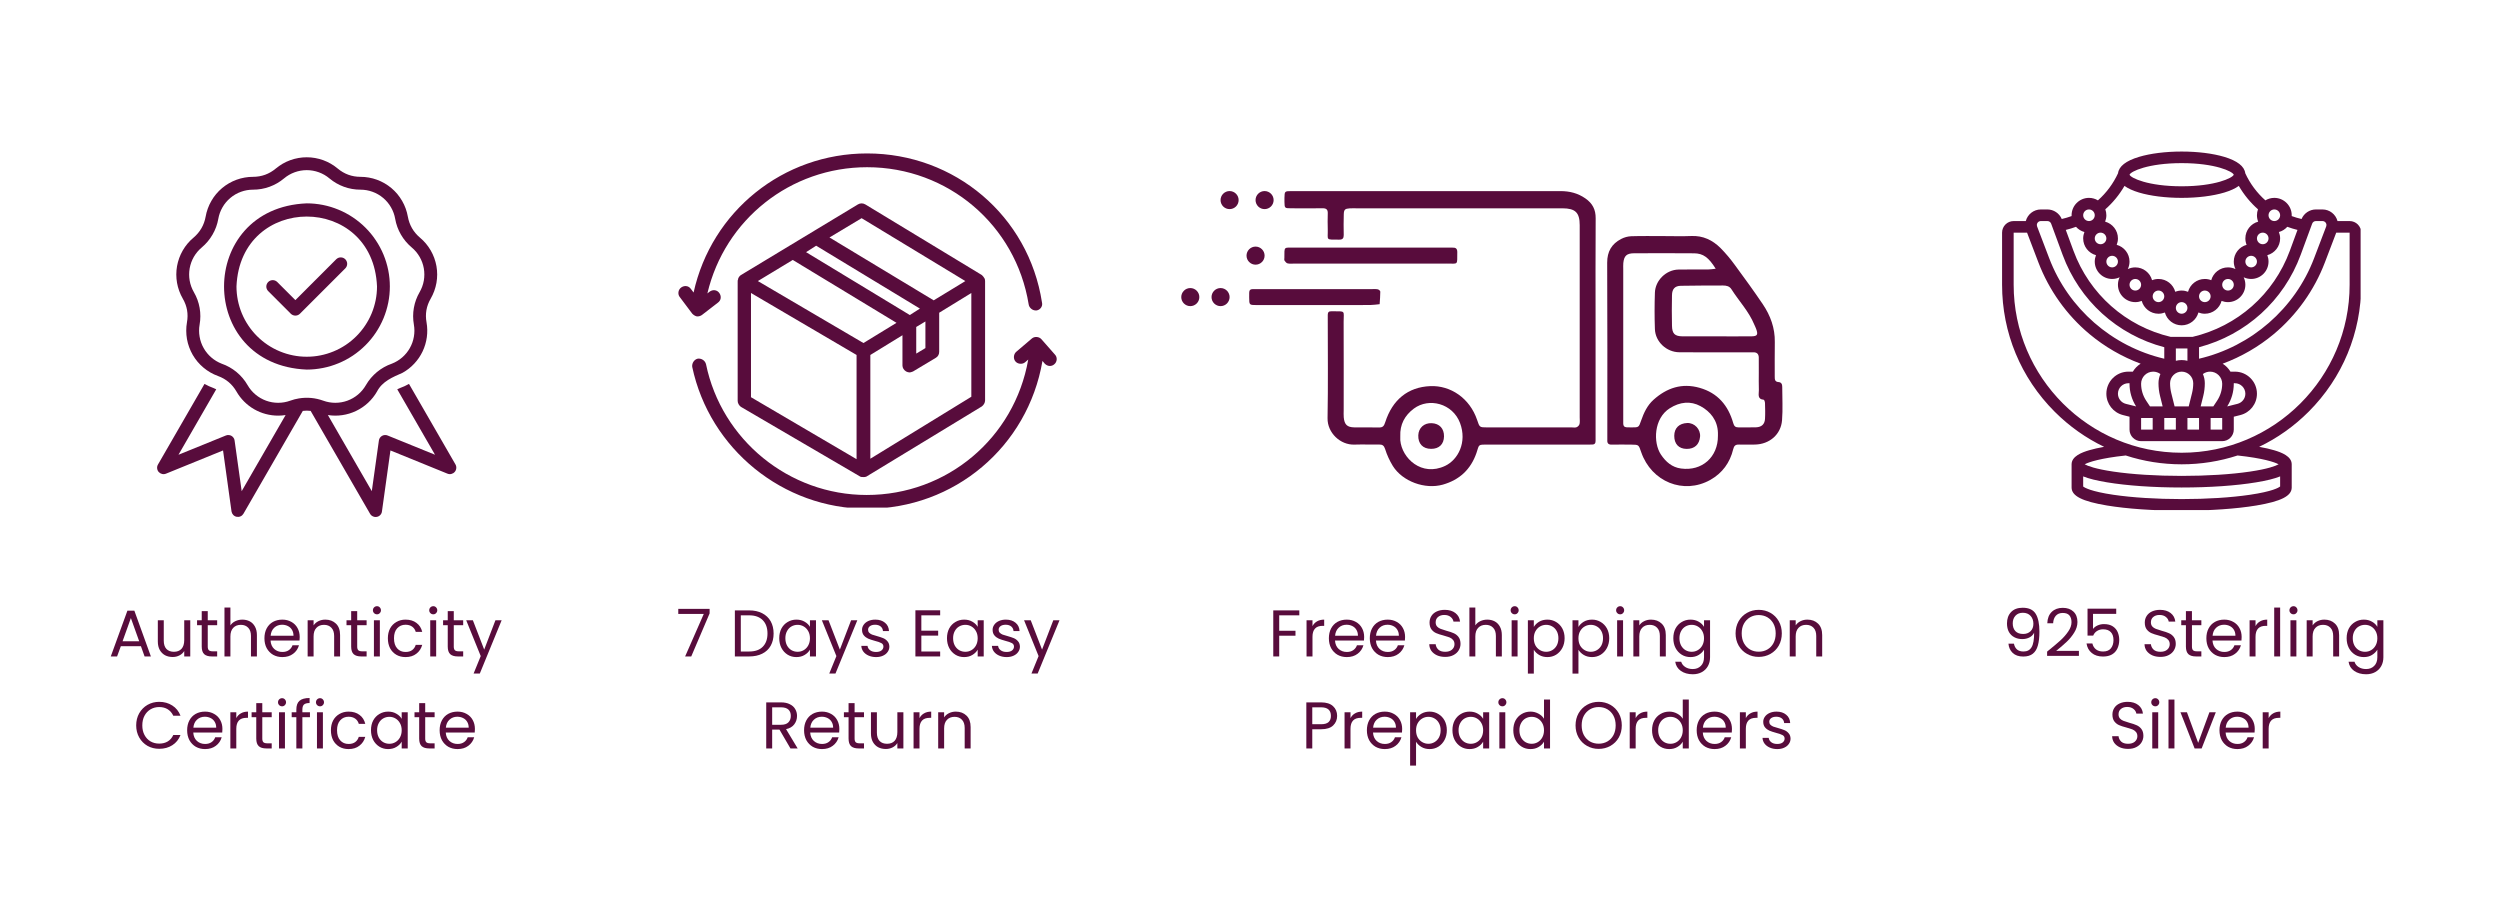 <svg xmlns="http://www.w3.org/2000/svg" xmlns:xlink="http://www.w3.org/1999/xlink" width="570" viewBox="0 0 427.5 157.5" height="210" preserveAspectRatio="xMidYMid meet"><defs><g></g><clipPath id="fadb70024d"><path d="M 116 26.238 L 179 26.238 L 179 55 L 116 55 Z M 116 26.238 " clip-rule="nonzero"></path></clipPath><clipPath id="c73ba12932"><path d="M 118 57 L 181 57 L 181 86.797 L 118 86.797 Z M 118 57 " clip-rule="nonzero"></path></clipPath><clipPath id="dde352c4df"><path d="M 219 32.668 L 273 32.668 L 273 84 L 219 84 Z M 219 32.668 " clip-rule="nonzero"></path></clipPath><clipPath id="2b430bfd1b"><path d="M 214 32.668 L 218 32.668 L 218 36 L 214 36 Z M 214 32.668 " clip-rule="nonzero"></path></clipPath><clipPath id="046ed7e08c"><path d="M 208 32.668 L 212 32.668 L 212 36 L 208 36 Z M 208 32.668 " clip-rule="nonzero"></path></clipPath><clipPath id="73d833c8f0"><path d="M 201.996 49 L 206 49 L 206 53 L 201.996 53 Z M 201.996 49 " clip-rule="nonzero"></path></clipPath><clipPath id="e1bdd4595f"><path d="M 342.355 25.914 L 403.664 25.914 L 403.664 87.219 L 342.355 87.219 Z M 342.355 25.914 " clip-rule="nonzero"></path></clipPath><clipPath id="a2dabfe7cf"><path d="M 26.711 26.238 L 78.297 26.238 L 78.297 88.293 L 26.711 88.293 Z M 26.711 26.238 " clip-rule="nonzero"></path></clipPath></defs><path fill="#580c3c" d="M 168.449 48.062 C 168.449 47.668 168.293 47.512 168.293 47.512 C 168.215 47.355 168.059 47.199 167.902 47.039 L 147.965 34.953 C 147.57 34.719 147.102 34.719 146.707 34.953 L 126.691 47.039 C 126.457 47.199 126.297 47.434 126.219 47.668 C 126.219 47.668 126.219 47.668 126.219 47.746 C 126.141 47.906 126.141 47.984 126.141 48.141 L 126.141 68.551 C 126.141 68.941 126.375 69.336 126.691 69.57 L 147.102 81.5 C 147.258 81.578 147.414 81.578 147.727 81.578 C 147.965 81.578 148.199 81.5 148.277 81.422 L 167.902 69.492 C 168.215 69.254 168.449 68.863 168.449 68.469 Z M 147.336 37.309 L 165.074 48.062 L 159.66 51.359 L 141.84 40.605 Z M 139.562 42.016 L 157.305 52.77 L 155.578 53.871 L 137.836 43.117 Z M 156.676 55.91 L 158.246 54.969 L 158.246 59.523 L 156.676 60.465 Z M 135.562 44.449 L 153.301 55.203 L 147.648 58.66 L 129.594 48.062 Z M 128.418 50.102 L 146.473 60.699 L 146.473 78.52 L 128.418 67.922 C 128.418 67.922 128.418 50.102 128.418 50.102 Z M 148.828 78.441 L 148.828 60.699 L 154.32 57.324 L 154.32 62.504 C 154.32 62.898 154.559 63.289 154.949 63.523 C 155.105 63.605 155.344 63.684 155.5 63.684 C 155.734 63.684 155.891 63.605 156.125 63.523 L 160.051 61.172 C 160.445 60.934 160.602 60.543 160.602 60.148 L 160.602 53.477 L 166.098 50.102 L 166.098 67.844 Z M 148.828 78.441 " fill-opacity="1" fill-rule="nonzero"></path><g clip-path="url(#fadb70024d)"><path fill="#580c3c" d="M 119.156 54.105 C 119.234 54.105 119.234 54.105 119.312 54.105 C 119.547 54.105 119.781 54.027 120.02 53.871 L 122.766 51.75 C 123.316 51.359 123.395 50.652 123 50.102 C 122.609 49.555 121.902 49.473 121.352 49.867 L 120.961 50.18 C 123.941 37.543 135.168 28.594 148.277 28.594 C 162.094 28.594 173.711 38.484 175.906 52.066 C 175.988 52.613 176.535 53.086 177.086 53.086 C 177.164 53.086 177.242 53.086 177.242 53.086 C 177.871 53.008 178.34 52.379 178.184 51.75 C 175.906 36.914 163.27 26.238 148.277 26.238 C 133.914 26.238 121.668 36.129 118.605 50.023 L 118.133 49.395 C 117.742 48.848 117.035 48.77 116.484 49.16 C 115.938 49.555 115.859 50.336 116.25 50.809 L 118.371 53.633 C 118.605 53.871 118.84 54.027 119.156 54.105 Z M 119.156 54.105 " fill-opacity="1" fill-rule="nonzero"></path></g><g clip-path="url(#c73ba12932)"><path fill="#580c3c" d="M 180.383 60.621 L 178.105 58.031 C 177.715 57.559 176.93 57.48 176.457 57.875 L 173.789 60.148 C 173.316 60.543 173.238 61.328 173.633 61.797 C 174.023 62.27 174.809 62.348 175.281 61.957 L 175.828 61.484 C 173.473 74.906 161.938 84.641 148.199 84.641 C 134.934 84.641 123.395 75.223 120.727 62.27 C 120.566 61.641 119.941 61.25 119.312 61.328 C 118.684 61.484 118.293 62.113 118.371 62.742 C 121.352 76.793 133.914 86.996 148.277 86.996 C 163.191 86.996 175.75 76.398 178.262 61.719 L 178.656 62.191 C 178.891 62.426 179.203 62.582 179.52 62.582 C 179.754 62.582 180.066 62.504 180.305 62.27 C 180.773 61.875 180.852 61.094 180.383 60.621 Z M 180.383 60.621 " fill-opacity="1" fill-rule="nonzero"></path></g><g clip-path="url(#dde352c4df)"><path fill="#580c3c" d="M 244.113 32.68 C 251.691 32.68 259.27 32.68 266.852 32.68 C 268.402 32.68 269.809 33.027 271.109 33.934 C 272.324 34.781 272.871 35.836 272.859 37.328 C 272.816 43.223 272.844 49.117 272.844 55.012 C 272.844 61.41 272.844 67.812 272.844 74.211 C 272.844 74.602 272.836 74.996 272.844 75.391 C 272.852 75.785 272.684 76.02 272.266 76.02 C 271.871 76.02 271.477 76.023 271.086 76.023 L 254.582 76.023 C 252.625 76.023 252.996 75.949 252.469 77.473 C 251.492 80.273 249.578 82.062 246.727 82.871 C 243.691 83.734 239.832 82.34 238.172 79.676 C 237.617 78.77 237.18 77.812 236.859 76.801 C 236.664 76.184 236.398 76.004 235.816 76.012 C 234.414 76.035 233.008 75.98 231.605 76.027 C 229.215 76.117 226.965 74.02 227.012 71.504 C 227.117 65.836 227.047 60.168 227.047 54.496 C 227.047 54.273 227.047 54.047 227.047 53.824 C 227.047 53.406 227.238 53.203 227.66 53.23 C 227.715 53.23 227.777 53.23 227.828 53.23 C 230.184 53.23 229.754 53.07 229.762 55.035 C 229.785 60.09 229.77 65.141 229.77 70.191 C 229.77 70.586 229.742 70.98 229.781 71.371 C 229.895 72.602 230.359 73.062 231.586 73.082 C 232.988 73.109 234.395 73.059 235.797 73.098 C 236.492 73.117 236.672 72.824 236.883 72.176 C 238.102 68.383 240.734 66.188 244.578 66.027 C 248.043 65.883 251.324 68.082 252.586 71.801 C 253.012 73.062 252.988 73.086 254.27 73.086 C 259.094 73.094 263.922 73.094 268.75 73.086 C 269.031 73.086 269.34 73.152 269.586 73.059 C 269.836 72.953 270.004 72.773 270.098 72.52 C 270.184 72.145 270.129 71.738 270.129 71.348 C 270.129 60.402 270.129 49.453 270.129 38.508 C 270.129 36.359 269.395 35.625 267.172 35.621 C 261.051 35.609 254.934 35.609 248.812 35.621 L 231.973 35.621 C 231.578 35.621 231.188 35.605 230.793 35.629 C 229.996 35.684 229.812 35.832 229.785 36.641 C 229.746 37.816 229.758 38.996 229.777 40.176 C 229.785 40.734 229.59 40.988 229 40.98 C 226.586 40.961 227.098 41.148 227.047 39.188 C 227.023 38.289 227.016 37.391 227.047 36.492 C 227.074 35.828 226.793 35.605 226.156 35.613 C 224.359 35.637 222.559 35.629 220.766 35.617 C 219.668 35.613 219.668 35.598 219.641 34.512 C 219.641 34.285 219.633 34.062 219.641 33.84 C 219.668 32.691 219.672 32.68 220.891 32.68 C 228.637 32.68 236.383 32.68 244.129 32.68 Z M 239.449 74.605 C 239.449 74.832 239.434 75.055 239.449 75.277 C 239.711 78.352 243.094 81.566 247.121 79.664 C 249.324 78.617 250.906 75.629 249.664 72.328 C 248.402 68.988 244.367 67.945 241.773 69.867 C 240.199 71.047 239.367 72.602 239.449 74.605 Z M 239.449 74.605 " fill-opacity="1" fill-rule="nonzero"></path></g><path fill="#580c3c" d="M 284.504 40.371 C 286.074 40.371 287.648 40.426 289.215 40.359 C 291.207 40.27 292.832 41.055 294.188 42.391 C 295.09 43.305 295.918 44.289 296.672 45.332 C 298.297 47.539 299.91 49.758 301.445 52.031 C 302.746 53.965 303.531 56.098 303.492 58.484 C 303.461 60.445 303.484 62.41 303.48 64.375 C 303.48 64.84 303.473 65.289 304.121 65.332 C 304.613 65.363 304.762 65.699 304.762 66.145 C 304.762 68.051 304.879 69.973 304.73 71.863 C 304.539 74.316 302.559 75.984 300.07 76.02 C 299.172 76.031 298.273 76.039 297.375 76.02 C 296.777 76.004 296.523 76.207 296.371 76.84 C 295.82 79.117 294.523 80.898 292.469 82.059 C 287.887 84.629 282.395 82.383 280.648 77.328 C 280.211 76.059 280.246 76.039 278.98 76.031 C 277.855 76.02 276.734 76.004 275.613 76.031 C 275.016 76.047 274.809 75.781 274.852 75.227 C 274.867 75.004 274.852 74.777 274.852 74.551 C 274.852 64.68 274.879 54.805 274.828 44.93 C 274.82 43.012 275.598 41.703 277.223 40.859 C 277.766 40.578 278.34 40.422 278.953 40.395 C 280.797 40.336 282.652 40.371 284.504 40.371 Z M 293.383 45.953 C 292.184 44.023 291.242 43.328 289.691 43.316 C 286.266 43.289 282.844 43.293 279.422 43.309 C 278.156 43.316 277.707 43.754 277.586 44.984 C 277.555 45.32 277.574 45.66 277.574 45.996 C 277.574 54.469 277.574 62.938 277.574 71.41 C 277.574 71.746 277.586 72.082 277.574 72.422 C 277.566 72.828 277.758 73.047 278.164 73.07 C 278.441 73.086 278.723 73.086 279.004 73.086 C 280.23 73.086 280.23 73.086 280.629 71.926 C 281.094 70.594 281.672 69.332 282.75 68.363 C 285.035 66.32 287.602 65.457 290.641 66.32 C 293.738 67.203 295.52 69.336 296.375 72.324 C 296.531 72.863 296.734 73.086 297.266 73.082 C 298.277 73.07 299.285 73.109 300.297 73.07 C 301.234 73.031 301.762 72.543 301.816 71.633 C 301.871 70.727 301.84 69.836 301.816 68.941 C 301.816 68.738 301.695 68.371 301.602 68.359 C 300.426 68.246 300.789 67.355 300.766 66.703 C 300.727 65.695 300.758 64.684 300.754 63.676 C 300.754 62.832 300.754 61.992 300.75 61.148 C 300.742 60.539 300.434 60.223 299.805 60.246 C 299.41 60.258 299.02 60.246 298.625 60.246 C 294.809 60.246 290.996 60.262 287.18 60.238 C 284.977 60.227 283.062 58.449 282.988 56.273 C 282.914 54.199 282.918 52.121 282.988 50.047 C 283.055 47.934 284.918 46.137 287.016 46.094 C 288.695 46.055 290.379 46.094 292.062 46.082 C 292.484 46.078 292.902 46.004 293.383 45.953 Z M 293.617 57.516 C 295.578 57.516 297.539 57.531 299.5 57.512 C 300.5 57.5 300.66 57.238 300.312 56.27 C 300.223 56.008 300.09 55.758 299.98 55.5 C 299.055 53.246 297.359 51.484 296.074 49.457 C 295.738 48.926 295.191 48.816 294.609 48.82 C 292.211 48.832 289.812 48.82 287.418 48.871 C 286.402 48.891 285.926 49.414 285.91 50.48 C 285.871 52.219 285.871 53.957 285.91 55.695 C 285.934 57.066 286.379 57.5 287.734 57.516 C 289.695 57.531 291.652 57.516 293.617 57.516 Z M 293.766 74.516 C 293.766 74.348 293.766 74.18 293.766 74.012 C 293.707 71.891 292.496 70.379 290.789 69.453 C 289.086 68.523 287.266 68.719 285.547 69.801 C 282.77 71.547 282.68 75.699 284.004 77.711 C 284.852 78.984 285.922 79.914 287.457 80.117 C 291.055 80.602 293.793 78.152 293.766 74.516 Z M 293.766 74.516 " fill-opacity="1" fill-rule="nonzero"></path><path fill="#580c3c" d="M 234.305 45.074 L 221.363 45.074 C 220.973 45.074 220.57 45.125 220.191 45.043 C 219.984 45 219.789 44.766 219.656 44.566 C 219.578 44.449 219.629 44.238 219.629 44.074 C 219.637 42.117 219.496 42.344 221.316 42.344 C 230 42.344 238.684 42.344 247.367 42.344 C 247.703 42.344 248.039 42.359 248.375 42.344 C 248.918 42.316 249.199 42.504 249.195 43.105 C 249.168 45.426 249.406 45.062 247.414 45.07 C 243.047 45.09 238.676 45.074 234.305 45.074 Z M 234.305 45.074 " fill-opacity="1" fill-rule="nonzero"></path><path fill="#580c3c" d="M 224.855 52.168 C 221.543 52.168 218.23 52.168 214.918 52.168 C 213.617 52.168 213.617 52.152 213.609 50.891 C 213.609 50.609 213.617 50.328 213.613 50.051 C 213.609 49.633 213.812 49.438 214.223 49.438 C 214.504 49.438 214.785 49.438 215.066 49.438 C 221.578 49.438 228.09 49.438 234.602 49.438 C 234.941 49.438 235.285 49.406 235.609 49.477 C 235.777 49.512 236.031 49.73 236.031 49.871 C 236.031 50.582 235.965 51.297 235.918 52.016 C 235.371 52.066 234.824 52.156 234.281 52.16 C 231.145 52.172 228 52.168 224.855 52.168 Z M 224.855 52.168 " fill-opacity="1" fill-rule="nonzero"></path><path fill="#580c3c" d="M 246.926 74.621 C 246.906 75.965 246.082 76.762 244.723 76.754 C 243.305 76.754 242.477 75.871 242.527 74.434 C 242.574 73.16 243.527 72.305 244.824 72.363 C 246.141 72.418 246.945 73.281 246.926 74.621 Z M 246.926 74.621 " fill-opacity="1" fill-rule="nonzero"></path><path fill="#580c3c" d="M 288.406 76.762 C 287.062 76.742 286.289 75.914 286.297 74.512 C 286.309 73.176 287.152 72.402 288.492 72.336 C 289.758 72.273 290.828 73.406 290.711 74.688 C 290.582 75.996 289.789 76.777 288.406 76.762 Z M 288.406 76.762 " fill-opacity="1" fill-rule="nonzero"></path><g clip-path="url(#2b430bfd1b)"><path fill="#580c3c" d="M 217.789 34.215 C 217.789 34.422 217.75 34.617 217.672 34.805 C 217.594 34.996 217.48 35.164 217.336 35.309 C 217.191 35.453 217.023 35.562 216.836 35.641 C 216.648 35.719 216.449 35.758 216.246 35.758 C 216.039 35.758 215.844 35.719 215.652 35.641 C 215.465 35.562 215.297 35.453 215.152 35.309 C 215.008 35.164 214.898 34.996 214.816 34.805 C 214.738 34.617 214.699 34.422 214.699 34.215 C 214.699 34.012 214.738 33.812 214.816 33.625 C 214.898 33.434 215.008 33.27 215.152 33.125 C 215.297 32.98 215.465 32.867 215.652 32.789 C 215.844 32.711 216.039 32.672 216.246 32.672 C 216.449 32.672 216.648 32.711 216.836 32.789 C 217.023 32.867 217.191 32.98 217.336 33.125 C 217.48 33.27 217.594 33.434 217.672 33.625 C 217.75 33.812 217.789 34.012 217.789 34.215 Z M 217.789 34.215 " fill-opacity="1" fill-rule="nonzero"></path></g><g clip-path="url(#046ed7e08c)"><path fill="#580c3c" d="M 211.805 34.215 C 211.805 34.422 211.766 34.617 211.688 34.805 C 211.609 34.996 211.496 35.164 211.352 35.309 C 211.207 35.453 211.039 35.562 210.852 35.641 C 210.66 35.719 210.465 35.758 210.262 35.758 C 210.055 35.758 209.859 35.719 209.668 35.641 C 209.48 35.562 209.312 35.453 209.168 35.309 C 209.023 35.164 208.91 34.996 208.832 34.805 C 208.754 34.617 208.715 34.422 208.715 34.215 C 208.715 34.012 208.754 33.812 208.832 33.625 C 208.91 33.434 209.023 33.27 209.168 33.125 C 209.312 32.98 209.48 32.867 209.668 32.789 C 209.859 32.711 210.055 32.672 210.262 32.672 C 210.465 32.672 210.66 32.711 210.852 32.789 C 211.039 32.867 211.207 32.98 211.352 33.125 C 211.496 33.27 211.609 33.434 211.688 33.625 C 211.766 33.812 211.805 34.012 211.805 34.215 Z M 211.805 34.215 " fill-opacity="1" fill-rule="nonzero"></path></g><path fill="#580c3c" d="M 216.246 43.711 C 216.246 43.918 216.207 44.113 216.129 44.305 C 216.051 44.492 215.938 44.66 215.793 44.805 C 215.648 44.949 215.48 45.062 215.293 45.141 C 215.102 45.219 214.906 45.258 214.699 45.258 C 214.496 45.258 214.301 45.219 214.109 45.141 C 213.922 45.062 213.754 44.949 213.609 44.805 C 213.465 44.66 213.352 44.492 213.273 44.305 C 213.195 44.113 213.156 43.918 213.156 43.711 C 213.156 43.508 213.195 43.312 213.273 43.121 C 213.352 42.934 213.465 42.766 213.609 42.621 C 213.754 42.477 213.922 42.363 214.109 42.285 C 214.301 42.207 214.496 42.168 214.699 42.168 C 214.906 42.168 215.102 42.207 215.293 42.285 C 215.48 42.363 215.648 42.477 215.793 42.621 C 215.938 42.766 216.051 42.934 216.129 43.121 C 216.207 43.312 216.246 43.508 216.246 43.711 Z M 216.246 43.711 " fill-opacity="1" fill-rule="nonzero"></path><path fill="#580c3c" d="M 210.262 50.801 C 210.262 51.008 210.223 51.203 210.141 51.395 C 210.062 51.582 209.953 51.75 209.809 51.895 C 209.664 52.039 209.496 52.148 209.309 52.23 C 209.117 52.309 208.922 52.348 208.715 52.348 C 208.512 52.348 208.312 52.309 208.125 52.23 C 207.938 52.148 207.77 52.039 207.625 51.895 C 207.48 51.75 207.367 51.582 207.289 51.395 C 207.211 51.203 207.172 51.008 207.172 50.801 C 207.172 50.598 207.211 50.398 207.289 50.211 C 207.367 50.023 207.48 49.855 207.625 49.711 C 207.77 49.566 207.938 49.453 208.125 49.375 C 208.312 49.297 208.512 49.258 208.715 49.258 C 208.922 49.258 209.117 49.297 209.309 49.375 C 209.496 49.453 209.664 49.566 209.809 49.711 C 209.953 49.855 210.062 50.023 210.141 50.211 C 210.223 50.398 210.262 50.598 210.262 50.801 Z M 210.262 50.801 " fill-opacity="1" fill-rule="nonzero"></path><g clip-path="url(#73d833c8f0)"><path fill="#580c3c" d="M 205.086 50.801 C 205.086 51.008 205.047 51.203 204.969 51.395 C 204.891 51.582 204.777 51.75 204.633 51.895 C 204.488 52.039 204.32 52.148 204.133 52.23 C 203.941 52.309 203.746 52.348 203.539 52.348 C 203.336 52.348 203.141 52.309 202.949 52.23 C 202.762 52.148 202.594 52.039 202.449 51.895 C 202.305 51.75 202.191 51.582 202.113 51.395 C 202.035 51.203 201.996 51.008 201.996 50.801 C 201.996 50.598 202.035 50.398 202.113 50.211 C 202.191 50.023 202.305 49.855 202.449 49.711 C 202.594 49.566 202.762 49.453 202.949 49.375 C 203.141 49.297 203.336 49.258 203.539 49.258 C 203.746 49.258 203.941 49.297 204.133 49.375 C 204.32 49.453 204.488 49.566 204.633 49.711 C 204.777 49.855 204.891 50.023 204.969 50.211 C 205.047 50.398 205.086 50.598 205.086 50.801 Z M 205.086 50.801 " fill-opacity="1" fill-rule="nonzero"></path></g><g clip-path="url(#e1bdd4595f)"><path fill="#580c3c" d="M 401.785 37.801 L 399.715 37.801 C 399.41 36.66 398.375 35.816 397.141 35.816 L 396.02 35.816 C 394.949 35.816 393.98 36.469 393.566 37.449 C 392.992 37.316 392.43 37.152 391.879 36.949 C 391.879 36.902 391.883 36.855 391.883 36.809 C 391.883 35.172 390.547 33.836 388.91 33.836 C 388.352 33.836 387.824 33.992 387.379 34.262 C 385.93 32.977 384.75 31.387 383.941 29.625 C 383.793 28.438 382.586 27.496 380.352 26.824 C 378.391 26.238 375.801 25.914 373.062 25.914 C 370.324 25.914 367.734 26.238 365.773 26.824 C 363.535 27.496 362.332 28.438 362.184 29.625 C 361.371 31.387 360.195 32.977 358.746 34.262 C 358.301 33.992 357.773 33.836 357.215 33.836 C 355.574 33.836 354.242 35.172 354.242 36.809 C 354.242 36.855 354.242 36.902 354.246 36.949 C 353.695 37.152 353.129 37.316 352.559 37.449 C 352.145 36.469 351.176 35.816 350.105 35.816 L 348.984 35.816 C 347.75 35.816 346.715 36.66 346.41 37.801 L 344.336 37.801 C 343.246 37.801 342.355 38.688 342.355 39.781 L 342.355 48.695 C 342.355 56.895 345.551 64.605 351.352 70.406 C 353.852 72.906 356.707 74.922 359.805 76.406 C 358.832 76.582 357.973 76.777 357.258 76.988 C 355.965 77.367 354.242 78.031 354.242 79.398 L 354.242 83.363 C 354.242 84.812 356.051 85.734 360.293 86.441 C 363.711 87.008 368.246 87.324 373.062 87.324 C 377.879 87.324 382.414 87.008 385.832 86.441 C 390.07 85.734 391.883 84.812 391.883 83.363 L 391.883 79.398 C 391.883 78.031 390.16 77.367 388.863 76.988 C 388.152 76.777 387.293 76.582 386.316 76.406 C 389.418 74.922 392.273 72.906 394.773 70.406 C 400.574 64.605 403.766 56.895 403.766 48.695 L 403.766 39.781 C 403.766 38.688 402.879 37.801 401.785 37.801 Z M 396.02 37.801 L 397.141 37.801 C 397.52 37.801 397.824 38.105 397.824 38.48 C 397.824 38.566 397.809 38.648 397.781 38.723 L 395.707 44.168 C 392.43 52.77 384.957 59.258 376.035 61.34 L 376.035 59.375 C 384.066 57.258 390.531 51.402 393.418 43.57 L 395.379 38.246 C 395.477 37.977 395.734 37.801 396.02 37.801 Z M 381.973 65.531 L 382.168 65.531 C 383.152 65.531 383.957 66.336 383.957 67.324 C 383.957 68.145 383.398 68.859 382.602 69.059 L 380.863 69.496 L 380.852 69.496 C 381.586 68.336 381.977 67 381.977 65.621 C 381.977 65.594 381.977 65.562 381.973 65.531 Z M 367.012 68.539 C 366.434 67.672 366.129 66.664 366.129 65.621 C 366.129 64.48 367.059 63.551 368.199 63.551 C 368.645 63.551 369.074 63.699 369.43 63.957 C 369.219 64.441 369.102 64.973 369.102 65.531 C 369.102 66.27 369.191 67.008 369.371 67.723 L 369.812 69.496 L 367.648 69.496 Z M 371.855 69.496 L 371.293 67.242 C 371.152 66.684 371.082 66.109 371.082 65.531 C 371.082 64.441 371.969 63.551 373.062 63.551 C 374.156 63.551 375.043 64.441 375.043 65.531 C 375.043 66.109 374.973 66.684 374.832 67.242 L 374.27 69.496 Z M 374.051 61.695 C 373.734 61.613 373.402 61.57 373.062 61.57 C 372.719 61.57 372.387 61.613 372.07 61.695 L 372.07 59.59 L 374.051 59.59 Z M 365.273 69.496 L 365.262 69.496 L 363.523 69.059 C 362.723 68.859 362.168 68.145 362.168 67.324 C 362.168 66.336 362.969 65.531 363.957 65.531 L 364.148 65.531 C 364.148 65.562 364.148 65.594 364.148 65.621 C 364.148 67 364.535 68.336 365.273 69.496 Z M 366.129 71.477 L 368.109 71.477 L 368.109 73.457 L 366.129 73.457 Z M 370.09 71.477 L 372.07 71.477 L 372.07 73.457 L 370.09 73.457 Z M 374.051 71.477 L 376.035 71.477 L 376.035 73.457 L 374.051 73.457 Z M 378.016 71.477 L 379.996 71.477 L 379.996 73.457 L 378.016 73.457 Z M 379.113 68.539 L 378.477 69.496 L 376.312 69.496 L 376.754 67.723 C 376.934 67.008 377.023 66.27 377.023 65.531 C 377.023 64.973 376.906 64.441 376.695 63.957 C 377.047 63.699 377.48 63.551 377.926 63.551 C 379.066 63.551 379.996 64.48 379.996 65.621 C 379.996 66.664 379.691 67.672 379.113 68.539 Z M 388.91 35.816 C 389.457 35.816 389.902 36.262 389.902 36.809 C 389.902 37.355 389.457 37.801 388.91 37.801 C 388.363 37.801 387.918 37.355 387.918 36.809 C 387.918 36.262 388.363 35.816 388.91 35.816 Z M 385.938 44.73 C 385.938 45.277 385.492 45.723 384.949 45.723 C 384.402 45.723 383.957 45.277 383.957 44.73 C 383.957 44.188 384.402 43.742 384.949 43.742 C 385.492 43.742 385.938 44.188 385.938 44.73 Z M 386.93 41.762 C 386.383 41.762 385.938 41.316 385.938 40.77 C 385.938 40.223 386.383 39.781 386.93 39.781 C 387.477 39.781 387.918 40.223 387.918 40.77 C 387.918 41.316 387.477 41.762 386.93 41.762 Z M 373.062 27.895 C 378.805 27.895 381.773 29.316 381.973 29.875 C 381.773 30.434 378.805 31.855 373.062 31.855 C 367.32 31.855 364.352 30.434 364.152 29.875 C 364.352 29.316 367.32 27.895 373.062 27.895 Z M 363.289 31.789 C 363.883 32.227 364.711 32.605 365.773 32.926 C 367.734 33.512 370.324 33.836 373.062 33.836 C 375.801 33.836 378.391 33.512 380.352 32.926 C 381.414 32.605 382.242 32.227 382.836 31.789 C 383.703 33.289 384.816 34.648 386.117 35.793 C 386 36.109 385.938 36.453 385.938 36.809 C 385.938 37.195 386.012 37.566 386.148 37.902 C 384.887 38.246 383.957 39.402 383.957 40.77 C 383.957 41.156 384.031 41.527 384.168 41.867 C 382.906 42.211 381.977 43.363 381.977 44.73 C 381.977 45.191 382.082 45.625 382.266 46.016 C 381.879 45.828 381.445 45.723 380.984 45.723 C 379.617 45.723 378.465 46.652 378.121 47.914 C 377.781 47.777 377.41 47.703 377.023 47.703 C 375.656 47.703 374.5 48.633 374.156 49.895 C 373.816 49.762 373.449 49.684 373.062 49.684 C 372.676 49.684 372.305 49.762 371.969 49.895 C 371.625 48.633 370.469 47.703 369.102 47.703 C 368.715 47.703 368.344 47.777 368.004 47.914 C 367.66 46.652 366.508 45.723 365.137 45.723 C 364.68 45.723 364.246 45.828 363.855 46.016 C 364.043 45.625 364.148 45.191 364.148 44.73 C 364.148 43.363 363.219 42.211 361.957 41.867 C 362.09 41.527 362.168 41.156 362.168 40.77 C 362.168 39.402 361.238 38.246 359.977 37.902 C 360.109 37.566 360.188 37.195 360.188 36.809 C 360.188 36.453 360.121 36.109 360.008 35.793 C 361.309 34.648 362.418 33.289 363.289 31.789 Z M 381.977 48.695 C 381.977 49.242 381.531 49.684 380.984 49.684 C 380.441 49.684 379.996 49.242 379.996 48.695 C 379.996 48.148 380.441 47.703 380.984 47.703 C 381.531 47.703 381.977 48.148 381.977 48.695 Z M 378.016 50.676 C 378.016 51.223 377.57 51.664 377.023 51.664 C 376.477 51.664 376.035 51.223 376.035 50.676 C 376.035 50.129 376.477 49.684 377.023 49.684 C 377.57 49.684 378.016 50.129 378.016 50.676 Z M 365.137 49.684 C 364.594 49.684 364.148 49.242 364.148 48.695 C 364.148 48.148 364.594 47.703 365.137 47.703 C 365.684 47.703 366.129 48.148 366.129 48.695 C 366.129 49.242 365.684 49.684 365.137 49.684 Z M 369.102 49.684 C 369.645 49.684 370.09 50.129 370.09 50.676 C 370.09 51.223 369.645 51.664 369.102 51.664 C 368.555 51.664 368.109 51.223 368.109 50.676 C 368.109 50.129 368.555 49.684 369.102 49.684 Z M 373.062 51.664 C 373.609 51.664 374.051 52.109 374.051 52.656 C 374.051 53.203 373.609 53.648 373.062 53.648 C 372.516 53.648 372.07 53.203 372.07 52.656 C 372.07 52.109 372.516 51.664 373.062 51.664 Z M 359.195 39.781 C 359.742 39.781 360.188 40.223 360.188 40.77 C 360.188 41.316 359.742 41.762 359.195 41.762 C 358.648 41.762 358.203 41.316 358.203 40.77 C 358.203 40.223 358.648 39.781 359.195 39.781 Z M 361.176 43.742 C 361.723 43.742 362.168 44.188 362.168 44.73 C 362.168 45.277 361.723 45.723 361.176 45.723 C 360.629 45.723 360.188 45.277 360.188 44.73 C 360.188 44.188 360.629 43.742 361.176 43.742 Z M 357.215 35.816 C 357.762 35.816 358.203 36.262 358.203 36.809 C 358.203 37.355 357.762 37.801 357.215 37.801 C 356.668 37.801 356.223 37.355 356.223 36.809 C 356.223 36.262 356.668 35.816 357.215 35.816 Z M 356.434 39.676 C 356.301 40.016 356.223 40.383 356.223 40.77 C 356.223 42.141 357.152 43.293 358.414 43.637 C 358.281 43.977 358.203 44.344 358.203 44.73 C 358.203 46.371 359.539 47.703 361.176 47.703 C 361.633 47.703 362.07 47.598 362.457 47.414 C 362.27 47.801 362.168 48.234 362.168 48.695 C 362.168 50.332 363.5 51.664 365.137 51.664 C 365.523 51.664 365.895 51.59 366.234 51.457 C 366.578 52.715 367.73 53.648 369.102 53.648 C 369.488 53.648 369.855 53.57 370.195 53.438 C 370.539 54.699 371.695 55.629 373.062 55.629 C 374.43 55.629 375.586 54.699 375.93 53.438 C 376.27 53.57 376.637 53.648 377.023 53.648 C 378.391 53.648 379.547 52.715 379.891 51.457 C 380.23 51.59 380.598 51.664 380.984 51.664 C 382.625 51.664 383.957 50.332 383.957 48.695 C 383.957 48.234 383.852 47.801 383.668 47.414 C 384.055 47.598 384.488 47.703 384.949 47.703 C 386.586 47.703 387.918 46.371 387.918 44.73 C 387.918 44.344 387.844 43.977 387.711 43.637 C 388.969 43.293 389.902 42.141 389.902 40.77 C 389.902 40.383 389.824 40.016 389.691 39.676 C 390.254 39.523 390.75 39.207 391.129 38.781 C 391.699 38.996 392.281 39.172 392.871 39.316 L 391.559 42.887 C 388.824 50.301 382.613 55.797 374.922 57.609 L 371.199 57.609 C 363.512 55.797 357.297 50.301 354.566 42.887 L 353.25 39.316 C 353.844 39.172 354.426 38.996 354.996 38.785 C 355.375 39.207 355.871 39.523 356.434 39.676 Z M 348.984 37.801 L 350.105 37.801 C 350.391 37.801 350.648 37.977 350.746 38.246 L 352.707 43.57 C 355.594 51.402 362.055 57.258 370.09 59.375 L 370.09 61.34 C 361.168 59.258 353.695 52.77 350.418 44.168 L 348.344 38.723 C 348.316 38.645 348.301 38.566 348.301 38.48 C 348.301 38.105 348.605 37.801 348.984 37.801 Z M 384.723 84.609 C 381.512 85.082 377.371 85.344 373.062 85.344 C 368.754 85.344 364.613 85.082 361.398 84.609 C 357.527 84.039 356.461 83.383 356.223 83.195 L 356.223 81.465 C 357.191 81.855 358.531 82.184 360.293 82.477 C 363.711 83.047 368.246 83.363 373.062 83.363 C 377.879 83.363 382.414 83.047 385.832 82.477 C 387.594 82.184 388.934 81.855 389.902 81.465 L 389.902 83.195 C 389.66 83.383 388.598 84.039 384.723 84.609 Z M 389.645 79.395 C 389.125 79.68 387.824 80.188 384.723 80.645 C 381.512 81.121 377.371 81.379 373.062 81.379 C 368.754 81.379 364.613 81.121 361.398 80.645 C 358.301 80.188 357 79.68 356.48 79.395 C 357.203 79.008 359.184 78.352 363.5 77.887 C 366.547 78.883 369.766 79.398 373.062 79.398 C 376.359 79.398 379.578 78.883 382.625 77.887 C 386.941 78.352 388.922 79.008 389.645 79.395 Z M 401.785 48.695 C 401.785 64.531 388.902 77.418 373.062 77.418 C 357.223 77.418 344.336 64.531 344.336 48.695 L 344.336 39.781 L 346.625 39.781 L 348.566 44.875 C 350.379 49.625 353.395 53.859 357.297 57.121 C 359.906 59.301 362.875 61.012 366.051 62.191 C 365.504 62.531 365.047 63 364.719 63.551 L 363.957 63.551 C 361.879 63.551 360.188 65.242 360.188 67.324 C 360.188 69.059 361.359 70.562 363.043 70.98 L 364.148 71.258 L 364.148 73.457 C 364.148 74.551 365.035 75.438 366.129 75.438 L 379.996 75.438 C 381.086 75.438 381.977 74.551 381.977 73.457 L 381.977 71.258 L 383.082 70.98 C 384.766 70.562 385.938 69.059 385.938 67.324 C 385.938 65.242 384.246 63.551 382.168 63.551 L 381.406 63.551 C 381.074 63 380.617 62.531 380.074 62.191 C 383.25 61.012 386.219 59.301 388.828 57.121 C 392.727 53.859 395.746 49.625 397.555 44.875 L 399.496 39.781 L 401.785 39.781 Z M 401.785 48.695 " fill-opacity="1" fill-rule="nonzero"></path></g><path fill="#580c3c" d="M 57.508 44.32 L 50.508 51.32 L 47.398 48.211 C 47.293 48.109 47.176 48.035 47.043 47.98 C 46.91 47.926 46.77 47.902 46.625 47.902 C 46.48 47.906 46.344 47.934 46.211 47.988 C 46.078 48.043 45.961 48.125 45.859 48.227 C 45.758 48.328 45.68 48.445 45.625 48.574 C 45.57 48.707 45.539 48.848 45.539 48.992 C 45.535 49.133 45.562 49.273 45.617 49.406 C 45.668 49.539 45.746 49.66 45.844 49.762 L 49.73 53.652 C 49.836 53.754 49.953 53.832 50.09 53.887 C 50.223 53.941 50.363 53.969 50.508 53.969 C 50.652 53.969 50.793 53.941 50.93 53.887 C 51.062 53.832 51.18 53.754 51.285 53.652 L 59.062 45.875 C 59.16 45.77 59.238 45.652 59.289 45.52 C 59.344 45.387 59.371 45.246 59.367 45.102 C 59.367 44.957 59.34 44.82 59.281 44.688 C 59.227 44.555 59.148 44.438 59.047 44.336 C 58.945 44.234 58.828 44.156 58.695 44.098 C 58.562 44.043 58.426 44.016 58.281 44.016 C 58.137 44.012 57.996 44.039 57.863 44.09 C 57.73 44.145 57.613 44.223 57.508 44.32 Z M 57.508 44.32 " fill-opacity="1" fill-rule="nonzero"></path><path fill="#580c3c" d="M 66.664 48.984 C 66.664 48.051 66.574 47.129 66.391 46.215 C 66.207 45.297 65.938 44.41 65.582 43.547 C 65.223 42.688 64.785 41.867 64.266 41.094 C 63.75 40.316 63.16 39.598 62.5 38.938 C 61.84 38.277 61.121 37.691 60.348 37.172 C 59.57 36.652 58.754 36.215 57.891 35.859 C 57.027 35.5 56.141 35.23 55.227 35.047 C 54.309 34.867 53.387 34.773 52.453 34.773 C 33.598 35.547 33.602 62.43 52.453 63.199 C 53.387 63.199 54.309 63.105 55.227 62.922 C 56.141 62.742 57.027 62.473 57.891 62.113 C 58.754 61.758 59.57 61.32 60.348 60.801 C 61.121 60.281 61.84 59.691 62.5 59.031 C 63.16 58.371 63.75 57.656 64.266 56.879 C 64.785 56.105 65.223 55.285 65.582 54.422 C 65.938 53.562 66.207 52.672 66.391 51.758 C 66.574 50.844 66.664 49.918 66.664 48.984 Z M 52.453 61 C 51.664 61 50.883 60.926 50.109 60.77 C 49.336 60.617 48.582 60.387 47.855 60.086 C 47.125 59.785 46.434 59.414 45.777 58.977 C 45.121 58.539 44.516 58.039 43.957 57.48 C 43.398 56.922 42.902 56.316 42.465 55.66 C 42.023 55.004 41.656 54.312 41.352 53.582 C 41.051 52.855 40.824 52.102 40.668 51.328 C 40.516 50.555 40.438 49.773 40.438 48.984 C 41.094 33.043 63.816 33.051 64.469 48.984 C 64.469 49.773 64.391 50.555 64.238 51.328 C 64.082 52.102 63.855 52.855 63.555 53.582 C 63.25 54.312 62.883 55.004 62.441 55.66 C 62.004 56.316 61.508 56.922 60.949 57.48 C 60.391 58.039 59.785 58.539 59.129 58.977 C 58.473 59.414 57.781 59.785 57.051 60.086 C 56.32 60.387 55.57 60.617 54.797 60.77 C 54.023 60.926 53.242 61 52.453 61 Z M 52.453 61 " fill-opacity="1" fill-rule="nonzero"></path><g clip-path="url(#a2dabfe7cf)"><path fill="#580c3c" d="M 77.891 79.43 L 69.938 65.648 C 69.441 65.93 68.926 66.168 68.391 66.359 C 68.23 66.418 68.074 66.488 67.93 66.57 L 74.387 77.762 L 66.281 74.469 C 66.125 74.402 65.961 74.379 65.793 74.391 C 65.625 74.402 65.469 74.449 65.32 74.535 C 65.176 74.621 65.055 74.734 64.961 74.871 C 64.867 75.012 64.809 75.168 64.789 75.336 L 63.578 83.988 C 62.578 82.254 56.914 72.453 56.066 70.973 C 56.887 71.102 57.711 71.109 58.531 70.988 C 59.355 70.867 60.141 70.629 60.891 70.27 C 61.641 69.91 62.32 69.449 62.934 68.883 C 63.543 68.316 64.055 67.676 64.469 66.953 C 65.363 65.211 67.16 64.484 68.84 63.746 C 69.586 63.332 70.254 62.809 70.836 62.184 C 71.422 61.562 71.898 60.863 72.266 60.09 C 72.633 59.316 72.871 58.508 72.988 57.66 C 73.102 56.812 73.086 55.969 72.938 55.125 C 72.676 53.684 72.914 52.328 73.652 51.062 C 73.891 50.645 74.094 50.211 74.258 49.758 C 74.422 49.309 74.547 48.844 74.633 48.371 C 74.715 47.898 74.758 47.422 74.758 46.941 C 74.758 46.457 74.715 45.98 74.633 45.508 C 74.547 45.035 74.422 44.57 74.258 44.121 C 74.094 43.668 73.891 43.234 73.648 42.816 C 73.41 42.402 73.133 42.012 72.824 41.641 C 72.516 41.273 72.176 40.938 71.805 40.629 C 70.691 39.68 70.004 38.488 69.742 37.047 C 69.656 36.574 69.535 36.109 69.371 35.66 C 69.207 35.207 69.004 34.773 68.766 34.359 C 68.527 33.941 68.25 33.551 67.945 33.18 C 67.637 32.812 67.297 32.473 66.93 32.164 C 66.562 31.855 66.168 31.582 65.754 31.34 C 65.336 31.102 64.902 30.898 64.453 30.734 C 64 30.57 63.539 30.445 63.066 30.363 C 62.594 30.277 62.117 30.238 61.637 30.238 C 60.168 30.234 58.871 29.762 57.746 28.82 C 57.379 28.512 56.988 28.238 56.57 27.996 C 56.156 27.758 55.723 27.555 55.27 27.391 C 54.82 27.227 54.355 27.102 53.883 27.02 C 53.41 26.934 52.934 26.895 52.453 26.895 C 51.973 26.895 51.496 26.934 51.023 27.02 C 50.551 27.102 50.086 27.227 49.637 27.391 C 49.184 27.555 48.75 27.758 48.336 27.996 C 47.918 28.238 47.527 28.512 47.16 28.82 C 46.035 29.762 44.738 30.234 43.27 30.238 C 42.789 30.238 42.312 30.277 41.84 30.363 C 41.367 30.445 40.906 30.57 40.453 30.734 C 40.004 30.898 39.57 31.102 39.152 31.34 C 38.738 31.582 38.344 31.855 37.977 32.164 C 37.609 32.473 37.27 32.812 36.961 33.18 C 36.652 33.551 36.379 33.941 36.141 34.359 C 35.898 34.773 35.699 35.207 35.535 35.66 C 35.371 36.109 35.246 36.574 35.164 37.047 C 34.902 38.488 34.215 39.68 33.102 40.629 C 32.73 40.938 32.391 41.273 32.082 41.641 C 31.773 42.012 31.496 42.402 31.258 42.816 C 31.016 43.234 30.812 43.668 30.648 44.121 C 30.484 44.57 30.359 45.035 30.273 45.508 C 30.191 45.98 30.148 46.457 30.148 46.941 C 30.148 47.422 30.191 47.898 30.273 48.371 C 30.359 48.844 30.48 49.309 30.648 49.758 C 30.812 50.211 31.016 50.645 31.254 51.062 C 31.992 52.328 32.23 53.684 31.969 55.125 C 31.887 55.598 31.844 56.074 31.848 56.555 C 31.848 57.035 31.891 57.516 31.973 57.988 C 32.059 58.461 32.18 58.922 32.348 59.375 C 32.512 59.824 32.715 60.258 32.953 60.676 C 33.195 61.09 33.469 61.484 33.777 61.852 C 34.09 62.219 34.426 62.559 34.797 62.867 C 35.164 63.176 35.555 63.449 35.973 63.691 C 36.387 63.93 36.824 64.133 37.273 64.297 C 38.652 64.797 39.707 65.684 40.438 66.953 C 40.797 67.582 41.234 68.148 41.742 68.66 C 42.254 69.172 42.82 69.609 43.449 69.973 C 44.074 70.332 44.734 70.609 45.434 70.793 C 46.133 70.98 46.844 71.074 47.566 71.074 C 47.992 71.074 48.418 71.039 48.84 70.973 L 47.512 73.27 L 41.328 83.988 L 40.117 75.336 C 40.098 75.168 40.039 75.012 39.945 74.875 C 39.852 74.734 39.73 74.621 39.586 74.535 C 39.438 74.449 39.281 74.402 39.113 74.391 C 38.945 74.379 38.781 74.402 38.625 74.469 L 30.52 77.762 L 36.977 66.57 C 36.828 66.488 36.676 66.418 36.516 66.359 C 35.98 66.168 35.465 65.93 34.969 65.648 L 27.016 79.43 C 26.898 79.633 26.848 79.852 26.871 80.086 C 26.895 80.32 26.98 80.527 27.137 80.707 C 27.293 80.879 27.484 80.992 27.711 81.047 C 27.938 81.102 28.16 81.086 28.379 81 L 38.141 77.027 L 39.59 87.461 C 39.629 87.688 39.727 87.887 39.887 88.055 C 40.047 88.223 40.242 88.328 40.469 88.371 C 40.695 88.414 40.914 88.391 41.129 88.297 C 41.34 88.203 41.504 88.055 41.625 87.855 L 50.246 72.918 L 51.781 70.262 C 52.23 70.203 52.676 70.203 53.121 70.262 L 54.66 72.93 L 63.281 87.855 C 63.398 88.059 63.566 88.211 63.781 88.305 C 63.992 88.402 64.215 88.43 64.445 88.383 C 64.676 88.34 64.871 88.234 65.031 88.062 C 65.191 87.895 65.285 87.691 65.312 87.461 L 66.766 77.027 L 76.527 81 C 76.746 81.086 76.969 81.098 77.191 81.043 C 77.418 80.984 77.605 80.871 77.758 80.695 C 77.91 80.52 78 80.316 78.023 80.082 C 78.047 79.852 78.004 79.633 77.891 79.43 Z M 51.113 68.129 C 50.605 68.211 50.113 68.34 49.629 68.516 C 48.965 68.758 48.273 68.879 47.566 68.879 C 46.855 68.879 46.168 68.758 45.5 68.516 C 44.832 68.27 44.227 67.922 43.684 67.465 C 43.141 67.008 42.691 66.473 42.336 65.855 C 41.844 65 41.211 64.254 40.449 63.621 C 39.684 62.992 38.836 62.512 37.898 62.188 C 37.25 61.934 36.66 61.578 36.133 61.121 C 35.602 60.664 35.168 60.129 34.824 59.52 C 34.48 58.914 34.25 58.266 34.133 57.574 C 34.012 56.887 34.012 56.199 34.133 55.508 C 34.301 54.555 34.305 53.602 34.137 52.648 C 33.969 51.695 33.641 50.801 33.156 49.965 C 32.801 49.348 32.559 48.691 32.434 47.988 C 32.312 47.289 32.312 46.59 32.434 45.891 C 32.559 45.188 32.797 44.531 33.152 43.914 C 33.512 43.301 33.961 42.766 34.508 42.309 C 35.246 41.684 35.859 40.957 36.344 40.117 C 36.832 39.281 37.16 38.383 37.328 37.43 C 37.449 36.73 37.688 36.074 38.043 35.457 C 38.395 34.84 38.844 34.305 39.387 33.848 C 39.93 33.391 40.535 33.039 41.203 32.797 C 41.871 32.555 42.562 32.434 43.27 32.434 C 44.238 32.434 45.176 32.27 46.086 31.941 C 46.996 31.609 47.824 31.133 48.566 30.512 C 49.109 30.055 49.715 29.703 50.383 29.461 C 51.051 29.219 51.742 29.094 52.453 29.094 C 53.164 29.094 53.855 29.219 54.523 29.461 C 55.191 29.703 55.797 30.055 56.34 30.512 C 57.082 31.133 57.91 31.609 58.82 31.941 C 59.727 32.27 60.668 32.434 61.637 32.434 C 62.344 32.434 63.035 32.555 63.703 32.797 C 64.371 33.039 64.977 33.391 65.52 33.848 C 66.062 34.305 66.512 34.84 66.863 35.457 C 67.219 36.074 67.457 36.73 67.578 37.43 C 67.746 38.383 68.074 39.281 68.559 40.117 C 69.047 40.957 69.66 41.684 70.398 42.309 C 70.945 42.766 71.395 43.301 71.75 43.914 C 72.109 44.531 72.348 45.188 72.473 45.891 C 72.594 46.59 72.594 47.289 72.473 47.988 C 72.348 48.691 72.105 49.348 71.75 49.965 C 71.266 50.801 70.938 51.695 70.77 52.648 C 70.602 53.602 70.605 54.555 70.773 55.508 C 70.895 56.199 70.895 56.887 70.773 57.574 C 70.656 58.266 70.426 58.914 70.082 59.52 C 69.738 60.129 69.301 60.664 68.773 61.121 C 68.246 61.578 67.656 61.934 67.004 62.188 C 66.07 62.512 65.219 62.992 64.457 63.621 C 63.695 64.254 63.062 65 62.57 65.855 C 62.215 66.473 61.766 67.008 61.223 67.465 C 60.68 67.922 60.074 68.27 59.406 68.516 C 58.738 68.758 58.051 68.879 57.34 68.879 C 56.633 68.879 55.941 68.758 55.277 68.516 C 53.922 68.027 52.535 67.898 51.113 68.129 Z M 51.113 68.129 " fill-opacity="1" fill-rule="nonzero"></path></g><g fill="#580c3c" fill-opacity="1"><g transform="translate(18.568, 112.252)"><g><path d="M 5.531 -1.75 L 2.094 -1.75 L 1.453 0 L 0.375 0 L 3.219 -7.828 L 4.406 -7.828 L 7.234 0 L 6.156 0 Z M 5.234 -2.594 L 3.812 -6.562 L 2.391 -2.594 Z M 5.234 -2.594 "></path></g></g></g><g fill="#580c3c" fill-opacity="1"><g transform="translate(26.176, 112.252)"><g><path d="M 6.359 -6.188 L 6.359 0 L 5.328 0 L 5.328 -0.922 C 5.129 -0.598 4.852 -0.348 4.5 -0.172 C 4.156 0.004 3.773 0.094 3.359 0.094 C 2.867 0.094 2.43 -0.004 2.047 -0.203 C 1.672 -0.41 1.367 -0.711 1.141 -1.109 C 0.922 -1.504 0.812 -1.988 0.812 -2.562 L 0.812 -6.188 L 1.828 -6.188 L 1.828 -2.703 C 1.828 -2.086 1.977 -1.613 2.281 -1.281 C 2.594 -0.957 3.02 -0.797 3.562 -0.797 C 4.113 -0.797 4.547 -0.961 4.859 -1.297 C 5.172 -1.641 5.328 -2.141 5.328 -2.797 L 5.328 -6.188 Z M 6.359 -6.188 "></path></g></g></g><g fill="#580c3c" fill-opacity="1"><g transform="translate(33.401, 112.252)"><g><path d="M 2.125 -5.344 L 2.125 -1.688 C 2.125 -1.395 2.188 -1.188 2.312 -1.062 C 2.445 -0.938 2.672 -0.875 2.984 -0.875 L 3.734 -0.875 L 3.734 0 L 2.812 0 C 2.238 0 1.805 -0.129 1.516 -0.391 C 1.234 -0.66 1.094 -1.094 1.094 -1.688 L 1.094 -5.344 L 0.297 -5.344 L 0.297 -6.188 L 1.094 -6.188 L 1.094 -7.75 L 2.125 -7.75 L 2.125 -6.188 L 3.734 -6.188 L 3.734 -5.344 Z M 2.125 -5.344 "></path></g></g></g><g fill="#580c3c" fill-opacity="1"><g transform="translate(37.509, 112.252)"><g><path d="M 3.938 -6.297 C 4.406 -6.297 4.828 -6.195 5.203 -6 C 5.578 -5.801 5.875 -5.5 6.094 -5.094 C 6.312 -4.695 6.422 -4.219 6.422 -3.656 L 6.422 0 L 5.406 0 L 5.406 -3.5 C 5.406 -4.113 5.25 -4.582 4.938 -4.906 C 4.625 -5.238 4.203 -5.406 3.672 -5.406 C 3.129 -5.406 2.695 -5.234 2.375 -4.891 C 2.051 -4.555 1.891 -4.066 1.891 -3.422 L 1.891 0 L 0.875 0 L 0.875 -8.359 L 1.891 -8.359 L 1.891 -5.312 C 2.098 -5.625 2.379 -5.863 2.734 -6.031 C 3.098 -6.207 3.5 -6.297 3.938 -6.297 Z M 3.938 -6.297 "></path></g></g></g><g fill="#580c3c" fill-opacity="1"><g transform="translate(44.734, 112.252)"><g><path d="M 6.516 -3.328 C 6.516 -3.129 6.504 -2.926 6.484 -2.719 L 1.531 -2.719 C 1.57 -2.102 1.781 -1.625 2.156 -1.281 C 2.539 -0.938 3.004 -0.766 3.547 -0.766 C 3.992 -0.766 4.363 -0.867 4.656 -1.078 C 4.957 -1.285 5.164 -1.562 5.281 -1.906 L 6.391 -1.906 C 6.223 -1.312 5.891 -0.828 5.391 -0.453 C 4.898 -0.078 4.285 0.109 3.547 0.109 C 2.961 0.109 2.438 -0.02 1.969 -0.281 C 1.508 -0.551 1.145 -0.926 0.875 -1.406 C 0.613 -1.895 0.484 -2.461 0.484 -3.109 C 0.484 -3.742 0.609 -4.301 0.859 -4.781 C 1.117 -5.27 1.477 -5.645 1.938 -5.906 C 2.406 -6.164 2.941 -6.297 3.547 -6.297 C 4.129 -6.297 4.645 -6.164 5.094 -5.906 C 5.551 -5.656 5.898 -5.305 6.141 -4.859 C 6.391 -4.41 6.516 -3.898 6.516 -3.328 Z M 5.453 -3.547 C 5.453 -3.941 5.363 -4.281 5.188 -4.562 C 5.02 -4.844 4.785 -5.055 4.484 -5.203 C 4.191 -5.348 3.863 -5.422 3.5 -5.422 C 2.977 -5.422 2.535 -5.254 2.172 -4.922 C 1.805 -4.586 1.598 -4.129 1.547 -3.547 Z M 5.453 -3.547 "></path></g></g></g><g fill="#580c3c" fill-opacity="1"><g transform="translate(51.732, 112.252)"><g><path d="M 3.891 -6.297 C 4.641 -6.297 5.25 -6.066 5.719 -5.609 C 6.188 -5.16 6.422 -4.508 6.422 -3.656 L 6.422 0 L 5.406 0 L 5.406 -3.5 C 5.406 -4.113 5.25 -4.582 4.938 -4.906 C 4.625 -5.238 4.203 -5.406 3.672 -5.406 C 3.129 -5.406 2.695 -5.234 2.375 -4.891 C 2.051 -4.555 1.891 -4.066 1.891 -3.422 L 1.891 0 L 0.875 0 L 0.875 -6.188 L 1.891 -6.188 L 1.891 -5.312 C 2.098 -5.625 2.375 -5.863 2.719 -6.031 C 3.07 -6.207 3.461 -6.297 3.891 -6.297 Z M 3.891 -6.297 "></path></g></g></g><g fill="#580c3c" fill-opacity="1"><g transform="translate(58.956, 112.252)"><g><path d="M 2.125 -5.344 L 2.125 -1.688 C 2.125 -1.395 2.188 -1.188 2.312 -1.062 C 2.445 -0.938 2.672 -0.875 2.984 -0.875 L 3.734 -0.875 L 3.734 0 L 2.812 0 C 2.238 0 1.805 -0.129 1.516 -0.391 C 1.234 -0.66 1.094 -1.094 1.094 -1.688 L 1.094 -5.344 L 0.297 -5.344 L 0.297 -6.188 L 1.094 -6.188 L 1.094 -7.75 L 2.125 -7.75 L 2.125 -6.188 L 3.734 -6.188 L 3.734 -5.344 Z M 2.125 -5.344 "></path></g></g></g><g fill="#580c3c" fill-opacity="1"><g transform="translate(63.065, 112.252)"><g><path d="M 1.406 -7.203 C 1.207 -7.203 1.039 -7.27 0.906 -7.406 C 0.77 -7.539 0.703 -7.703 0.703 -7.891 C 0.703 -8.086 0.77 -8.254 0.906 -8.391 C 1.039 -8.523 1.207 -8.594 1.406 -8.594 C 1.594 -8.594 1.75 -8.523 1.875 -8.391 C 2.008 -8.254 2.078 -8.086 2.078 -7.891 C 2.078 -7.703 2.008 -7.539 1.875 -7.406 C 1.75 -7.27 1.594 -7.203 1.406 -7.203 Z M 1.891 -6.188 L 1.891 0 L 0.875 0 L 0.875 -6.188 Z M 1.891 -6.188 "></path></g></g></g><g fill="#580c3c" fill-opacity="1"><g transform="translate(65.842, 112.252)"><g><path d="M 0.484 -3.109 C 0.484 -3.742 0.609 -4.301 0.859 -4.781 C 1.117 -5.258 1.477 -5.629 1.938 -5.891 C 2.395 -6.16 2.914 -6.297 3.5 -6.297 C 4.258 -6.297 4.883 -6.109 5.375 -5.734 C 5.875 -5.367 6.203 -4.859 6.359 -4.203 L 5.25 -4.203 C 5.145 -4.578 4.941 -4.875 4.641 -5.094 C 4.336 -5.312 3.957 -5.422 3.5 -5.422 C 2.914 -5.422 2.441 -5.219 2.078 -4.812 C 1.711 -4.414 1.531 -3.848 1.531 -3.109 C 1.531 -2.359 1.711 -1.781 2.078 -1.375 C 2.441 -0.969 2.914 -0.766 3.5 -0.766 C 3.957 -0.766 4.332 -0.867 4.625 -1.078 C 4.926 -1.297 5.133 -1.598 5.25 -1.984 L 6.359 -1.984 C 6.191 -1.359 5.859 -0.852 5.359 -0.469 C 4.867 -0.082 4.25 0.109 3.5 0.109 C 2.914 0.109 2.395 -0.02 1.938 -0.281 C 1.477 -0.551 1.117 -0.926 0.859 -1.406 C 0.609 -1.895 0.484 -2.461 0.484 -3.109 Z M 0.484 -3.109 "></path></g></g></g><g fill="#580c3c" fill-opacity="1"><g transform="translate(72.694, 112.252)"><g><path d="M 1.406 -7.203 C 1.207 -7.203 1.039 -7.27 0.906 -7.406 C 0.77 -7.539 0.703 -7.703 0.703 -7.891 C 0.703 -8.086 0.77 -8.254 0.906 -8.391 C 1.039 -8.523 1.207 -8.594 1.406 -8.594 C 1.594 -8.594 1.75 -8.523 1.875 -8.391 C 2.008 -8.254 2.078 -8.086 2.078 -7.891 C 2.078 -7.703 2.008 -7.539 1.875 -7.406 C 1.75 -7.27 1.594 -7.203 1.406 -7.203 Z M 1.891 -6.188 L 1.891 0 L 0.875 0 L 0.875 -6.188 Z M 1.891 -6.188 "></path></g></g></g><g fill="#580c3c" fill-opacity="1"><g transform="translate(75.47, 112.252)"><g><path d="M 2.125 -5.344 L 2.125 -1.688 C 2.125 -1.395 2.188 -1.188 2.312 -1.062 C 2.445 -0.938 2.672 -0.875 2.984 -0.875 L 3.734 -0.875 L 3.734 0 L 2.812 0 C 2.238 0 1.805 -0.129 1.516 -0.391 C 1.234 -0.66 1.094 -1.094 1.094 -1.688 L 1.094 -5.344 L 0.297 -5.344 L 0.297 -6.188 L 1.094 -6.188 L 1.094 -7.75 L 2.125 -7.75 L 2.125 -6.188 L 3.734 -6.188 L 3.734 -5.344 Z M 2.125 -5.344 "></path></g></g></g><g fill="#580c3c" fill-opacity="1"><g transform="translate(79.579, 112.252)"><g><path d="M 6.203 -6.188 L 2.469 2.922 L 1.406 2.922 L 2.625 -0.062 L 0.141 -6.188 L 1.281 -6.188 L 3.219 -1.172 L 5.141 -6.188 Z M 6.203 -6.188 "></path></g></g></g><g fill="#580c3c" fill-opacity="1"><g transform="translate(22.804, 127.983)"><g><path d="M 0.484 -3.938 C 0.484 -4.707 0.656 -5.398 1 -6.016 C 1.352 -6.629 1.828 -7.109 2.422 -7.453 C 3.023 -7.797 3.691 -7.969 4.422 -7.969 C 5.273 -7.969 6.02 -7.758 6.656 -7.344 C 7.301 -6.938 7.77 -6.352 8.062 -5.594 L 6.828 -5.594 C 6.609 -6.062 6.297 -6.426 5.891 -6.688 C 5.484 -6.945 4.992 -7.078 4.422 -7.078 C 3.867 -7.078 3.375 -6.945 2.938 -6.688 C 2.5 -6.426 2.156 -6.062 1.906 -5.594 C 1.656 -5.125 1.531 -4.57 1.531 -3.938 C 1.531 -3.312 1.656 -2.766 1.906 -2.297 C 2.156 -1.828 2.5 -1.461 2.938 -1.203 C 3.375 -0.953 3.867 -0.828 4.422 -0.828 C 4.992 -0.828 5.484 -0.953 5.891 -1.203 C 6.297 -1.453 6.609 -1.816 6.828 -2.297 L 8.062 -2.297 C 7.77 -1.535 7.301 -0.953 6.656 -0.547 C 6.02 -0.141 5.273 0.062 4.422 0.062 C 3.691 0.062 3.023 -0.102 2.422 -0.438 C 1.828 -0.781 1.352 -1.258 1 -1.875 C 0.656 -2.488 0.484 -3.176 0.484 -3.938 Z M 0.484 -3.938 "></path></g></g></g><g fill="#580c3c" fill-opacity="1"><g transform="translate(31.518, 127.983)"><g><path d="M 6.516 -3.328 C 6.516 -3.129 6.504 -2.926 6.484 -2.719 L 1.531 -2.719 C 1.57 -2.102 1.781 -1.625 2.156 -1.281 C 2.539 -0.938 3.004 -0.766 3.547 -0.766 C 3.992 -0.766 4.363 -0.867 4.656 -1.078 C 4.957 -1.285 5.164 -1.562 5.281 -1.906 L 6.391 -1.906 C 6.223 -1.312 5.891 -0.828 5.391 -0.453 C 4.898 -0.078 4.285 0.109 3.547 0.109 C 2.961 0.109 2.438 -0.02 1.969 -0.281 C 1.508 -0.551 1.145 -0.926 0.875 -1.406 C 0.613 -1.895 0.484 -2.461 0.484 -3.109 C 0.484 -3.742 0.609 -4.301 0.859 -4.781 C 1.117 -5.27 1.477 -5.645 1.938 -5.906 C 2.406 -6.164 2.941 -6.297 3.547 -6.297 C 4.129 -6.297 4.645 -6.164 5.094 -5.906 C 5.551 -5.656 5.898 -5.305 6.141 -4.859 C 6.391 -4.41 6.516 -3.898 6.516 -3.328 Z M 5.453 -3.547 C 5.453 -3.941 5.363 -4.281 5.188 -4.562 C 5.02 -4.844 4.785 -5.055 4.484 -5.203 C 4.191 -5.348 3.863 -5.422 3.5 -5.422 C 2.977 -5.422 2.535 -5.254 2.172 -4.922 C 1.805 -4.586 1.598 -4.129 1.547 -3.547 Z M 5.453 -3.547 "></path></g></g></g><g fill="#580c3c" fill-opacity="1"><g transform="translate(38.516, 127.983)"><g><path d="M 1.891 -5.188 C 2.078 -5.539 2.336 -5.812 2.672 -6 C 3.004 -6.195 3.41 -6.297 3.891 -6.297 L 3.891 -5.234 L 3.625 -5.234 C 2.469 -5.234 1.891 -4.609 1.891 -3.359 L 1.891 0 L 0.875 0 L 0.875 -6.188 L 1.891 -6.188 Z M 1.891 -5.188 "></path></g></g></g><g fill="#580c3c" fill-opacity="1"><g transform="translate(42.727, 127.983)"><g><path d="M 2.125 -5.344 L 2.125 -1.688 C 2.125 -1.395 2.188 -1.188 2.312 -1.062 C 2.445 -0.938 2.672 -0.875 2.984 -0.875 L 3.734 -0.875 L 3.734 0 L 2.812 0 C 2.238 0 1.805 -0.129 1.516 -0.391 C 1.234 -0.66 1.094 -1.094 1.094 -1.688 L 1.094 -5.344 L 0.297 -5.344 L 0.297 -6.188 L 1.094 -6.188 L 1.094 -7.75 L 2.125 -7.75 L 2.125 -6.188 L 3.734 -6.188 L 3.734 -5.344 Z M 2.125 -5.344 "></path></g></g></g><g fill="#580c3c" fill-opacity="1"><g transform="translate(46.835, 127.983)"><g><path d="M 1.406 -7.203 C 1.207 -7.203 1.039 -7.27 0.906 -7.406 C 0.77 -7.539 0.703 -7.703 0.703 -7.891 C 0.703 -8.086 0.77 -8.254 0.906 -8.391 C 1.039 -8.523 1.207 -8.594 1.406 -8.594 C 1.594 -8.594 1.75 -8.523 1.875 -8.391 C 2.008 -8.254 2.078 -8.086 2.078 -7.891 C 2.078 -7.703 2.008 -7.539 1.875 -7.406 C 1.75 -7.27 1.594 -7.203 1.406 -7.203 Z M 1.891 -6.188 L 1.891 0 L 0.875 0 L 0.875 -6.188 Z M 1.891 -6.188 "></path></g></g></g><g fill="#580c3c" fill-opacity="1"><g transform="translate(49.612, 127.983)"><g><path d="M 3.391 -5.344 L 2.094 -5.344 L 2.094 0 L 1.062 0 L 1.062 -5.344 L 0.266 -5.344 L 0.266 -6.188 L 1.062 -6.188 L 1.062 -6.625 C 1.062 -7.32 1.238 -7.828 1.594 -8.141 C 1.957 -8.461 2.535 -8.625 3.328 -8.625 L 3.328 -7.766 C 2.867 -7.766 2.547 -7.676 2.359 -7.5 C 2.18 -7.32 2.094 -7.031 2.094 -6.625 L 2.094 -6.188 L 3.391 -6.188 Z M 3.391 -5.344 "></path></g></g></g><g fill="#580c3c" fill-opacity="1"><g transform="translate(53.326, 127.983)"><g><path d="M 1.406 -7.203 C 1.207 -7.203 1.039 -7.27 0.906 -7.406 C 0.77 -7.539 0.703 -7.703 0.703 -7.891 C 0.703 -8.086 0.77 -8.254 0.906 -8.391 C 1.039 -8.523 1.207 -8.594 1.406 -8.594 C 1.594 -8.594 1.75 -8.523 1.875 -8.391 C 2.008 -8.254 2.078 -8.086 2.078 -7.891 C 2.078 -7.703 2.008 -7.539 1.875 -7.406 C 1.75 -7.27 1.594 -7.203 1.406 -7.203 Z M 1.891 -6.188 L 1.891 0 L 0.875 0 L 0.875 -6.188 Z M 1.891 -6.188 "></path></g></g></g><g fill="#580c3c" fill-opacity="1"><g transform="translate(56.103, 127.983)"><g><path d="M 0.484 -3.109 C 0.484 -3.742 0.609 -4.301 0.859 -4.781 C 1.117 -5.258 1.477 -5.629 1.938 -5.891 C 2.395 -6.16 2.914 -6.297 3.5 -6.297 C 4.258 -6.297 4.883 -6.109 5.375 -5.734 C 5.875 -5.367 6.203 -4.859 6.359 -4.203 L 5.25 -4.203 C 5.145 -4.578 4.941 -4.875 4.641 -5.094 C 4.336 -5.312 3.957 -5.422 3.5 -5.422 C 2.914 -5.422 2.441 -5.219 2.078 -4.812 C 1.711 -4.414 1.531 -3.848 1.531 -3.109 C 1.531 -2.359 1.711 -1.781 2.078 -1.375 C 2.441 -0.969 2.914 -0.766 3.5 -0.766 C 3.957 -0.766 4.332 -0.867 4.625 -1.078 C 4.926 -1.297 5.133 -1.598 5.25 -1.984 L 6.359 -1.984 C 6.191 -1.359 5.859 -0.852 5.359 -0.469 C 4.867 -0.082 4.25 0.109 3.5 0.109 C 2.914 0.109 2.395 -0.02 1.938 -0.281 C 1.477 -0.551 1.117 -0.926 0.859 -1.406 C 0.609 -1.895 0.484 -2.461 0.484 -3.109 Z M 0.484 -3.109 "></path></g></g></g><g fill="#580c3c" fill-opacity="1"><g transform="translate(62.955, 127.983)"><g><path d="M 0.484 -3.125 C 0.484 -3.75 0.609 -4.301 0.859 -4.781 C 1.117 -5.258 1.473 -5.629 1.922 -5.891 C 2.367 -6.16 2.867 -6.297 3.422 -6.297 C 3.961 -6.297 4.43 -6.176 4.828 -5.938 C 5.234 -5.707 5.535 -5.414 5.734 -5.062 L 5.734 -6.188 L 6.766 -6.188 L 6.766 0 L 5.734 0 L 5.734 -1.156 C 5.523 -0.789 5.219 -0.488 4.812 -0.25 C 4.414 -0.008 3.945 0.109 3.406 0.109 C 2.863 0.109 2.367 -0.023 1.922 -0.297 C 1.473 -0.578 1.117 -0.961 0.859 -1.453 C 0.609 -1.941 0.484 -2.5 0.484 -3.125 Z M 5.734 -3.109 C 5.734 -3.578 5.633 -3.984 5.438 -4.328 C 5.25 -4.672 4.992 -4.938 4.672 -5.125 C 4.359 -5.312 4.008 -5.406 3.625 -5.406 C 3.238 -5.406 2.883 -5.312 2.562 -5.125 C 2.25 -4.945 2 -4.68 1.812 -4.328 C 1.625 -3.984 1.531 -3.582 1.531 -3.125 C 1.531 -2.645 1.625 -2.227 1.812 -1.875 C 2 -1.531 2.25 -1.266 2.562 -1.078 C 2.883 -0.891 3.238 -0.797 3.625 -0.797 C 4.008 -0.797 4.359 -0.891 4.672 -1.078 C 4.992 -1.266 5.25 -1.531 5.438 -1.875 C 5.633 -2.227 5.734 -2.641 5.734 -3.109 Z M 5.734 -3.109 "></path></g></g></g><g fill="#580c3c" fill-opacity="1"><g transform="translate(70.585, 127.983)"><g><path d="M 2.125 -5.344 L 2.125 -1.688 C 2.125 -1.395 2.188 -1.188 2.312 -1.062 C 2.445 -0.938 2.672 -0.875 2.984 -0.875 L 3.734 -0.875 L 3.734 0 L 2.812 0 C 2.238 0 1.805 -0.129 1.516 -0.391 C 1.234 -0.66 1.094 -1.094 1.094 -1.688 L 1.094 -5.344 L 0.297 -5.344 L 0.297 -6.188 L 1.094 -6.188 L 1.094 -7.75 L 2.125 -7.75 L 2.125 -6.188 L 3.734 -6.188 L 3.734 -5.344 Z M 2.125 -5.344 "></path></g></g></g><g fill="#580c3c" fill-opacity="1"><g transform="translate(74.694, 127.983)"><g><path d="M 6.516 -3.328 C 6.516 -3.129 6.504 -2.926 6.484 -2.719 L 1.531 -2.719 C 1.57 -2.102 1.781 -1.625 2.156 -1.281 C 2.539 -0.938 3.004 -0.766 3.547 -0.766 C 3.992 -0.766 4.363 -0.867 4.656 -1.078 C 4.957 -1.285 5.164 -1.562 5.281 -1.906 L 6.391 -1.906 C 6.223 -1.312 5.891 -0.828 5.391 -0.453 C 4.898 -0.078 4.285 0.109 3.547 0.109 C 2.961 0.109 2.438 -0.02 1.969 -0.281 C 1.508 -0.551 1.145 -0.926 0.875 -1.406 C 0.613 -1.895 0.484 -2.461 0.484 -3.109 C 0.484 -3.742 0.609 -4.301 0.859 -4.781 C 1.117 -5.27 1.477 -5.645 1.938 -5.906 C 2.406 -6.164 2.941 -6.297 3.547 -6.297 C 4.129 -6.297 4.645 -6.164 5.094 -5.906 C 5.551 -5.656 5.898 -5.305 6.141 -4.859 C 6.391 -4.41 6.516 -3.898 6.516 -3.328 Z M 5.453 -3.547 C 5.453 -3.941 5.363 -4.281 5.188 -4.562 C 5.02 -4.844 4.785 -5.055 4.484 -5.203 C 4.191 -5.348 3.863 -5.422 3.5 -5.422 C 2.977 -5.422 2.535 -5.254 2.172 -4.922 C 1.805 -4.586 1.598 -4.129 1.547 -3.547 Z M 5.453 -3.547 "></path></g></g></g><g fill="#580c3c" fill-opacity="1"><g transform="translate(115.61, 112.252)"><g><path d="M 5.734 -7.359 L 2.594 0 L 1.547 0 L 4.734 -7.266 L 0.375 -7.266 L 0.375 -8.141 L 5.734 -8.141 Z M 5.734 -7.359 "></path></g></g></g><g fill="#580c3c" fill-opacity="1"><g transform="translate(121.773, 112.252)"><g></g></g></g><g fill="#580c3c" fill-opacity="1"><g transform="translate(124.787, 112.252)"><g><path d="M 3.328 -7.875 C 4.18 -7.875 4.922 -7.711 5.547 -7.391 C 6.18 -7.066 6.664 -6.609 7 -6.016 C 7.332 -5.422 7.5 -4.723 7.5 -3.922 C 7.5 -3.117 7.332 -2.422 7 -1.828 C 6.664 -1.234 6.18 -0.781 5.547 -0.469 C 4.922 -0.156 4.18 0 3.328 0 L 0.875 0 L 0.875 -7.875 Z M 3.328 -0.844 C 4.336 -0.844 5.109 -1.113 5.641 -1.656 C 6.18 -2.195 6.453 -2.953 6.453 -3.922 C 6.453 -4.898 6.18 -5.66 5.641 -6.203 C 5.098 -6.754 4.328 -7.031 3.328 -7.031 L 1.891 -7.031 L 1.891 -0.844 Z M 3.328 -0.844 "></path></g></g></g><g fill="#580c3c" fill-opacity="1"><g transform="translate(132.767, 112.252)"><g><path d="M 0.484 -3.125 C 0.484 -3.75 0.609 -4.301 0.859 -4.781 C 1.117 -5.258 1.473 -5.629 1.922 -5.891 C 2.367 -6.16 2.867 -6.297 3.422 -6.297 C 3.961 -6.297 4.43 -6.176 4.828 -5.938 C 5.234 -5.707 5.535 -5.414 5.734 -5.062 L 5.734 -6.188 L 6.766 -6.188 L 6.766 0 L 5.734 0 L 5.734 -1.156 C 5.523 -0.789 5.219 -0.488 4.812 -0.25 C 4.414 -0.008 3.945 0.109 3.406 0.109 C 2.863 0.109 2.367 -0.023 1.922 -0.297 C 1.473 -0.578 1.117 -0.961 0.859 -1.453 C 0.609 -1.941 0.484 -2.5 0.484 -3.125 Z M 5.734 -3.109 C 5.734 -3.578 5.633 -3.984 5.438 -4.328 C 5.25 -4.672 4.992 -4.938 4.672 -5.125 C 4.359 -5.312 4.008 -5.406 3.625 -5.406 C 3.238 -5.406 2.883 -5.312 2.562 -5.125 C 2.25 -4.945 2 -4.68 1.812 -4.328 C 1.625 -3.984 1.531 -3.582 1.531 -3.125 C 1.531 -2.645 1.625 -2.227 1.812 -1.875 C 2 -1.531 2.25 -1.266 2.562 -1.078 C 2.883 -0.891 3.238 -0.797 3.625 -0.797 C 4.008 -0.797 4.359 -0.891 4.672 -1.078 C 4.992 -1.266 5.25 -1.531 5.438 -1.875 C 5.633 -2.227 5.734 -2.641 5.734 -3.109 Z M 5.734 -3.109 "></path></g></g></g><g fill="#580c3c" fill-opacity="1"><g transform="translate(140.398, 112.252)"><g><path d="M 6.203 -6.188 L 2.469 2.922 L 1.406 2.922 L 2.625 -0.062 L 0.141 -6.188 L 1.281 -6.188 L 3.219 -1.172 L 5.141 -6.188 Z M 6.203 -6.188 "></path></g></g></g><g fill="#580c3c" fill-opacity="1"><g transform="translate(146.753, 112.252)"><g><path d="M 3.062 0.109 C 2.582 0.109 2.156 0.023 1.781 -0.141 C 1.406 -0.305 1.109 -0.531 0.891 -0.812 C 0.672 -1.102 0.551 -1.438 0.531 -1.812 L 1.594 -1.812 C 1.625 -1.508 1.77 -1.258 2.031 -1.062 C 2.289 -0.863 2.629 -0.766 3.047 -0.766 C 3.441 -0.766 3.75 -0.848 3.969 -1.016 C 4.195 -1.191 4.312 -1.414 4.312 -1.688 C 4.312 -1.957 4.191 -2.156 3.953 -2.281 C 3.711 -2.414 3.336 -2.547 2.828 -2.672 C 2.367 -2.797 1.992 -2.922 1.703 -3.047 C 1.422 -3.172 1.176 -3.352 0.969 -3.594 C 0.758 -3.844 0.656 -4.164 0.656 -4.562 C 0.656 -4.875 0.75 -5.16 0.938 -5.422 C 1.125 -5.691 1.391 -5.906 1.734 -6.062 C 2.086 -6.219 2.484 -6.297 2.922 -6.297 C 3.609 -6.297 4.16 -6.117 4.578 -5.766 C 5.004 -5.422 5.234 -4.945 5.266 -4.344 L 4.234 -4.344 C 4.211 -4.664 4.082 -4.926 3.844 -5.125 C 3.602 -5.32 3.285 -5.422 2.891 -5.422 C 2.523 -5.422 2.234 -5.344 2.016 -5.188 C 1.797 -5.031 1.688 -4.82 1.688 -4.562 C 1.688 -4.363 1.75 -4.195 1.875 -4.062 C 2.008 -3.926 2.176 -3.816 2.375 -3.734 C 2.57 -3.66 2.848 -3.578 3.203 -3.484 C 3.648 -3.359 4.008 -3.238 4.281 -3.125 C 4.562 -3.008 4.801 -2.832 5 -2.594 C 5.207 -2.363 5.316 -2.062 5.328 -1.688 C 5.328 -1.344 5.227 -1.035 5.031 -0.766 C 4.844 -0.492 4.578 -0.281 4.234 -0.125 C 3.898 0.031 3.508 0.109 3.062 0.109 Z M 3.062 0.109 "></path></g></g></g><g fill="#580c3c" fill-opacity="1"><g transform="translate(152.645, 112.252)"><g></g></g></g><g fill="#580c3c" fill-opacity="1"><g transform="translate(155.659, 112.252)"><g><path d="M 1.891 -7.031 L 1.891 -4.406 L 4.766 -4.406 L 4.766 -3.562 L 1.891 -3.562 L 1.891 -0.844 L 5.109 -0.844 L 5.109 0 L 0.875 0 L 0.875 -7.891 L 5.109 -7.891 L 5.109 -7.031 Z M 1.891 -7.031 "></path></g></g></g><g fill="#580c3c" fill-opacity="1"><g transform="translate(161.45, 112.252)"><g><path d="M 0.484 -3.125 C 0.484 -3.75 0.609 -4.301 0.859 -4.781 C 1.117 -5.258 1.473 -5.629 1.922 -5.891 C 2.367 -6.16 2.867 -6.297 3.422 -6.297 C 3.961 -6.297 4.43 -6.176 4.828 -5.938 C 5.234 -5.707 5.535 -5.414 5.734 -5.062 L 5.734 -6.188 L 6.766 -6.188 L 6.766 0 L 5.734 0 L 5.734 -1.156 C 5.523 -0.789 5.219 -0.488 4.812 -0.25 C 4.414 -0.008 3.945 0.109 3.406 0.109 C 2.863 0.109 2.367 -0.023 1.922 -0.297 C 1.473 -0.578 1.117 -0.961 0.859 -1.453 C 0.609 -1.941 0.484 -2.5 0.484 -3.125 Z M 5.734 -3.109 C 5.734 -3.578 5.633 -3.984 5.438 -4.328 C 5.25 -4.672 4.992 -4.938 4.672 -5.125 C 4.359 -5.312 4.008 -5.406 3.625 -5.406 C 3.238 -5.406 2.883 -5.312 2.562 -5.125 C 2.25 -4.945 2 -4.68 1.812 -4.328 C 1.625 -3.984 1.531 -3.582 1.531 -3.125 C 1.531 -2.645 1.625 -2.227 1.812 -1.875 C 2 -1.531 2.25 -1.266 2.562 -1.078 C 2.883 -0.891 3.238 -0.797 3.625 -0.797 C 4.008 -0.797 4.359 -0.891 4.672 -1.078 C 4.992 -1.266 5.25 -1.531 5.438 -1.875 C 5.633 -2.227 5.734 -2.641 5.734 -3.109 Z M 5.734 -3.109 "></path></g></g></g><g fill="#580c3c" fill-opacity="1"><g transform="translate(169.08, 112.252)"><g><path d="M 3.062 0.109 C 2.582 0.109 2.156 0.023 1.781 -0.141 C 1.406 -0.305 1.109 -0.531 0.891 -0.812 C 0.672 -1.102 0.551 -1.438 0.531 -1.812 L 1.594 -1.812 C 1.625 -1.508 1.77 -1.258 2.031 -1.062 C 2.289 -0.863 2.629 -0.766 3.047 -0.766 C 3.441 -0.766 3.75 -0.848 3.969 -1.016 C 4.195 -1.191 4.312 -1.414 4.312 -1.688 C 4.312 -1.957 4.191 -2.156 3.953 -2.281 C 3.711 -2.414 3.336 -2.547 2.828 -2.672 C 2.367 -2.797 1.992 -2.922 1.703 -3.047 C 1.422 -3.172 1.176 -3.352 0.969 -3.594 C 0.758 -3.844 0.656 -4.164 0.656 -4.562 C 0.656 -4.875 0.75 -5.16 0.938 -5.422 C 1.125 -5.691 1.391 -5.906 1.734 -6.062 C 2.086 -6.219 2.484 -6.297 2.922 -6.297 C 3.609 -6.297 4.16 -6.117 4.578 -5.766 C 5.004 -5.422 5.234 -4.945 5.266 -4.344 L 4.234 -4.344 C 4.211 -4.664 4.082 -4.926 3.844 -5.125 C 3.602 -5.32 3.285 -5.422 2.891 -5.422 C 2.523 -5.422 2.234 -5.344 2.016 -5.188 C 1.797 -5.031 1.688 -4.82 1.688 -4.562 C 1.688 -4.363 1.75 -4.195 1.875 -4.062 C 2.008 -3.926 2.176 -3.816 2.375 -3.734 C 2.57 -3.66 2.848 -3.578 3.203 -3.484 C 3.648 -3.359 4.008 -3.238 4.281 -3.125 C 4.562 -3.008 4.801 -2.832 5 -2.594 C 5.207 -2.363 5.316 -2.062 5.328 -1.688 C 5.328 -1.344 5.227 -1.035 5.031 -0.766 C 4.844 -0.492 4.578 -0.281 4.234 -0.125 C 3.898 0.031 3.508 0.109 3.062 0.109 Z M 3.062 0.109 "></path></g></g></g><g fill="#580c3c" fill-opacity="1"><g transform="translate(174.973, 112.252)"><g><path d="M 6.203 -6.188 L 2.469 2.922 L 1.406 2.922 L 2.625 -0.062 L 0.141 -6.188 L 1.281 -6.188 L 3.219 -1.172 L 5.141 -6.188 Z M 6.203 -6.188 "></path></g></g></g><g fill="#580c3c" fill-opacity="1"><g transform="translate(130.15, 127.983)"><g><path d="M 5.016 0 L 3.141 -3.219 L 1.891 -3.219 L 1.891 0 L 0.875 0 L 0.875 -7.875 L 3.406 -7.875 C 4 -7.875 4.5 -7.77 4.906 -7.562 C 5.32 -7.363 5.629 -7.086 5.828 -6.734 C 6.035 -6.391 6.141 -6 6.141 -5.562 C 6.141 -5.02 5.984 -4.539 5.672 -4.125 C 5.359 -3.707 4.891 -3.43 4.266 -3.297 L 6.25 0 Z M 1.891 -4.047 L 3.406 -4.047 C 3.969 -4.047 4.383 -4.18 4.656 -4.453 C 4.938 -4.734 5.078 -5.102 5.078 -5.562 C 5.078 -6.031 4.941 -6.391 4.672 -6.641 C 4.398 -6.898 3.977 -7.031 3.406 -7.031 L 1.891 -7.031 Z M 1.891 -4.047 "></path></g></g></g><g fill="#580c3c" fill-opacity="1"><g transform="translate(137.013, 127.983)"><g><path d="M 6.516 -3.328 C 6.516 -3.129 6.504 -2.926 6.484 -2.719 L 1.531 -2.719 C 1.57 -2.102 1.781 -1.625 2.156 -1.281 C 2.539 -0.938 3.004 -0.766 3.547 -0.766 C 3.992 -0.766 4.363 -0.867 4.656 -1.078 C 4.957 -1.285 5.164 -1.562 5.281 -1.906 L 6.391 -1.906 C 6.223 -1.312 5.891 -0.828 5.391 -0.453 C 4.898 -0.078 4.285 0.109 3.547 0.109 C 2.961 0.109 2.438 -0.02 1.969 -0.281 C 1.508 -0.551 1.145 -0.926 0.875 -1.406 C 0.613 -1.895 0.484 -2.461 0.484 -3.109 C 0.484 -3.742 0.609 -4.301 0.859 -4.781 C 1.117 -5.27 1.477 -5.645 1.938 -5.906 C 2.406 -6.164 2.941 -6.297 3.547 -6.297 C 4.129 -6.297 4.645 -6.164 5.094 -5.906 C 5.551 -5.656 5.898 -5.305 6.141 -4.859 C 6.391 -4.41 6.516 -3.898 6.516 -3.328 Z M 5.453 -3.547 C 5.453 -3.941 5.363 -4.281 5.188 -4.562 C 5.02 -4.844 4.785 -5.055 4.484 -5.203 C 4.191 -5.348 3.863 -5.422 3.5 -5.422 C 2.977 -5.422 2.535 -5.254 2.172 -4.922 C 1.805 -4.586 1.598 -4.129 1.547 -3.547 Z M 5.453 -3.547 "></path></g></g></g><g fill="#580c3c" fill-opacity="1"><g transform="translate(144.011, 127.983)"><g><path d="M 2.125 -5.344 L 2.125 -1.688 C 2.125 -1.395 2.188 -1.188 2.312 -1.062 C 2.445 -0.938 2.672 -0.875 2.984 -0.875 L 3.734 -0.875 L 3.734 0 L 2.812 0 C 2.238 0 1.805 -0.129 1.516 -0.391 C 1.234 -0.66 1.094 -1.094 1.094 -1.688 L 1.094 -5.344 L 0.297 -5.344 L 0.297 -6.188 L 1.094 -6.188 L 1.094 -7.75 L 2.125 -7.75 L 2.125 -6.188 L 3.734 -6.188 L 3.734 -5.344 Z M 2.125 -5.344 "></path></g></g></g><g fill="#580c3c" fill-opacity="1"><g transform="translate(148.12, 127.983)"><g><path d="M 6.359 -6.188 L 6.359 0 L 5.328 0 L 5.328 -0.922 C 5.129 -0.598 4.852 -0.348 4.5 -0.172 C 4.156 0.004 3.773 0.094 3.359 0.094 C 2.867 0.094 2.43 -0.004 2.047 -0.203 C 1.672 -0.41 1.367 -0.711 1.141 -1.109 C 0.922 -1.504 0.812 -1.988 0.812 -2.562 L 0.812 -6.188 L 1.828 -6.188 L 1.828 -2.703 C 1.828 -2.086 1.977 -1.613 2.281 -1.281 C 2.594 -0.957 3.02 -0.797 3.562 -0.797 C 4.113 -0.797 4.547 -0.961 4.859 -1.297 C 5.172 -1.641 5.328 -2.141 5.328 -2.797 L 5.328 -6.188 Z M 6.359 -6.188 "></path></g></g></g><g fill="#580c3c" fill-opacity="1"><g transform="translate(155.344, 127.983)"><g><path d="M 1.891 -5.188 C 2.078 -5.539 2.336 -5.812 2.672 -6 C 3.004 -6.195 3.41 -6.297 3.891 -6.297 L 3.891 -5.234 L 3.625 -5.234 C 2.469 -5.234 1.891 -4.609 1.891 -3.359 L 1.891 0 L 0.875 0 L 0.875 -6.188 L 1.891 -6.188 Z M 1.891 -5.188 "></path></g></g></g><g fill="#580c3c" fill-opacity="1"><g transform="translate(159.555, 127.983)"><g><path d="M 3.891 -6.297 C 4.641 -6.297 5.25 -6.066 5.719 -5.609 C 6.188 -5.16 6.422 -4.508 6.422 -3.656 L 6.422 0 L 5.406 0 L 5.406 -3.5 C 5.406 -4.113 5.25 -4.582 4.938 -4.906 C 4.625 -5.238 4.203 -5.406 3.672 -5.406 C 3.129 -5.406 2.695 -5.234 2.375 -4.891 C 2.051 -4.555 1.891 -4.066 1.891 -3.422 L 1.891 0 L 0.875 0 L 0.875 -6.188 L 1.891 -6.188 L 1.891 -5.312 C 2.098 -5.625 2.375 -5.863 2.719 -6.031 C 3.07 -6.207 3.461 -6.297 3.891 -6.297 Z M 3.891 -6.297 "></path></g></g></g><g fill="#580c3c" fill-opacity="1"><g transform="translate(216.855, 112.252)"><g><path d="M 5.328 -7.875 L 5.328 -7.031 L 1.891 -7.031 L 1.891 -4.391 L 4.672 -4.391 L 4.672 -3.547 L 1.891 -3.547 L 1.891 0 L 0.875 0 L 0.875 -7.875 Z M 5.328 -7.875 "></path></g></g></g><g fill="#580c3c" fill-opacity="1"><g transform="translate(222.544, 112.252)"><g><path d="M 1.891 -5.188 C 2.078 -5.539 2.336 -5.812 2.672 -6 C 3.004 -6.195 3.41 -6.297 3.891 -6.297 L 3.891 -5.234 L 3.625 -5.234 C 2.469 -5.234 1.891 -4.609 1.891 -3.359 L 1.891 0 L 0.875 0 L 0.875 -6.188 L 1.891 -6.188 Z M 1.891 -5.188 "></path></g></g></g><g fill="#580c3c" fill-opacity="1"><g transform="translate(226.754, 112.252)"><g><path d="M 6.516 -3.328 C 6.516 -3.129 6.504 -2.926 6.484 -2.719 L 1.531 -2.719 C 1.57 -2.102 1.781 -1.625 2.156 -1.281 C 2.539 -0.938 3.004 -0.766 3.547 -0.766 C 3.992 -0.766 4.363 -0.867 4.656 -1.078 C 4.957 -1.285 5.164 -1.562 5.281 -1.906 L 6.391 -1.906 C 6.223 -1.312 5.891 -0.828 5.391 -0.453 C 4.898 -0.078 4.285 0.109 3.547 0.109 C 2.961 0.109 2.438 -0.02 1.969 -0.281 C 1.508 -0.551 1.145 -0.926 0.875 -1.406 C 0.613 -1.895 0.484 -2.461 0.484 -3.109 C 0.484 -3.742 0.609 -4.301 0.859 -4.781 C 1.117 -5.27 1.477 -5.645 1.938 -5.906 C 2.406 -6.164 2.941 -6.297 3.547 -6.297 C 4.129 -6.297 4.645 -6.164 5.094 -5.906 C 5.551 -5.656 5.898 -5.305 6.141 -4.859 C 6.391 -4.41 6.516 -3.898 6.516 -3.328 Z M 5.453 -3.547 C 5.453 -3.941 5.363 -4.281 5.188 -4.562 C 5.02 -4.844 4.785 -5.055 4.484 -5.203 C 4.191 -5.348 3.863 -5.422 3.5 -5.422 C 2.977 -5.422 2.535 -5.254 2.172 -4.922 C 1.805 -4.586 1.598 -4.129 1.547 -3.547 Z M 5.453 -3.547 "></path></g></g></g><g fill="#580c3c" fill-opacity="1"><g transform="translate(233.753, 112.252)"><g><path d="M 6.516 -3.328 C 6.516 -3.129 6.504 -2.926 6.484 -2.719 L 1.531 -2.719 C 1.57 -2.102 1.781 -1.625 2.156 -1.281 C 2.539 -0.938 3.004 -0.766 3.547 -0.766 C 3.992 -0.766 4.363 -0.867 4.656 -1.078 C 4.957 -1.285 5.164 -1.562 5.281 -1.906 L 6.391 -1.906 C 6.223 -1.312 5.891 -0.828 5.391 -0.453 C 4.898 -0.078 4.285 0.109 3.547 0.109 C 2.961 0.109 2.438 -0.02 1.969 -0.281 C 1.508 -0.551 1.145 -0.926 0.875 -1.406 C 0.613 -1.895 0.484 -2.461 0.484 -3.109 C 0.484 -3.742 0.609 -4.301 0.859 -4.781 C 1.117 -5.27 1.477 -5.645 1.938 -5.906 C 2.406 -6.164 2.941 -6.297 3.547 -6.297 C 4.129 -6.297 4.645 -6.164 5.094 -5.906 C 5.551 -5.656 5.898 -5.305 6.141 -4.859 C 6.391 -4.41 6.516 -3.898 6.516 -3.328 Z M 5.453 -3.547 C 5.453 -3.941 5.363 -4.281 5.188 -4.562 C 5.02 -4.844 4.785 -5.055 4.484 -5.203 C 4.191 -5.348 3.863 -5.422 3.5 -5.422 C 2.977 -5.422 2.535 -5.254 2.172 -4.922 C 1.805 -4.586 1.598 -4.129 1.547 -3.547 Z M 5.453 -3.547 "></path></g></g></g><g fill="#580c3c" fill-opacity="1"><g transform="translate(240.751, 112.252)"><g></g></g></g><g fill="#580c3c" fill-opacity="1"><g transform="translate(243.765, 112.252)"><g><path d="M 3.359 0.078 C 2.848 0.078 2.383 -0.008 1.969 -0.188 C 1.562 -0.375 1.238 -0.629 1 -0.953 C 0.77 -1.285 0.648 -1.664 0.641 -2.094 L 1.734 -2.094 C 1.773 -1.727 1.926 -1.422 2.188 -1.172 C 2.457 -0.922 2.848 -0.797 3.359 -0.797 C 3.848 -0.797 4.234 -0.914 4.516 -1.156 C 4.805 -1.406 4.953 -1.719 4.953 -2.094 C 4.953 -2.395 4.867 -2.641 4.703 -2.828 C 4.535 -3.023 4.328 -3.172 4.078 -3.266 C 3.828 -3.359 3.492 -3.461 3.078 -3.578 C 2.555 -3.711 2.141 -3.848 1.828 -3.984 C 1.516 -4.117 1.242 -4.332 1.016 -4.625 C 0.797 -4.914 0.688 -5.305 0.688 -5.797 C 0.688 -6.223 0.797 -6.602 1.016 -6.938 C 1.234 -7.27 1.539 -7.523 1.938 -7.703 C 2.332 -7.879 2.785 -7.969 3.297 -7.969 C 4.035 -7.969 4.641 -7.785 5.109 -7.422 C 5.578 -7.055 5.844 -6.566 5.906 -5.953 L 4.781 -5.953 C 4.738 -6.254 4.578 -6.52 4.297 -6.75 C 4.023 -6.977 3.66 -7.094 3.203 -7.094 C 2.766 -7.094 2.41 -6.977 2.141 -6.75 C 1.867 -6.531 1.734 -6.223 1.734 -5.828 C 1.734 -5.547 1.812 -5.312 1.969 -5.125 C 2.133 -4.945 2.336 -4.812 2.578 -4.719 C 2.816 -4.625 3.148 -4.516 3.578 -4.391 C 4.098 -4.254 4.516 -4.113 4.828 -3.969 C 5.148 -3.832 5.422 -3.617 5.641 -3.328 C 5.867 -3.035 5.984 -2.641 5.984 -2.141 C 5.984 -1.754 5.879 -1.391 5.672 -1.047 C 5.473 -0.711 5.176 -0.441 4.781 -0.234 C 4.383 -0.023 3.91 0.078 3.359 0.078 Z M 3.359 0.078 "></path></g></g></g><g fill="#580c3c" fill-opacity="1"><g transform="translate(250.391, 112.252)"><g><path d="M 3.938 -6.297 C 4.406 -6.297 4.828 -6.195 5.203 -6 C 5.578 -5.801 5.875 -5.5 6.094 -5.094 C 6.312 -4.695 6.422 -4.219 6.422 -3.656 L 6.422 0 L 5.406 0 L 5.406 -3.5 C 5.406 -4.113 5.25 -4.582 4.938 -4.906 C 4.625 -5.238 4.203 -5.406 3.672 -5.406 C 3.129 -5.406 2.695 -5.234 2.375 -4.891 C 2.051 -4.555 1.891 -4.066 1.891 -3.422 L 1.891 0 L 0.875 0 L 0.875 -8.359 L 1.891 -8.359 L 1.891 -5.312 C 2.098 -5.625 2.379 -5.863 2.734 -6.031 C 3.098 -6.207 3.5 -6.297 3.938 -6.297 Z M 3.938 -6.297 "></path></g></g></g><g fill="#580c3c" fill-opacity="1"><g transform="translate(257.615, 112.252)"><g><path d="M 1.406 -7.203 C 1.207 -7.203 1.039 -7.27 0.906 -7.406 C 0.77 -7.539 0.703 -7.703 0.703 -7.891 C 0.703 -8.086 0.77 -8.254 0.906 -8.391 C 1.039 -8.523 1.207 -8.594 1.406 -8.594 C 1.594 -8.594 1.75 -8.523 1.875 -8.391 C 2.008 -8.254 2.078 -8.086 2.078 -7.891 C 2.078 -7.703 2.008 -7.539 1.875 -7.406 C 1.75 -7.27 1.594 -7.203 1.406 -7.203 Z M 1.891 -6.188 L 1.891 0 L 0.875 0 L 0.875 -6.188 Z M 1.891 -6.188 "></path></g></g></g><g fill="#580c3c" fill-opacity="1"><g transform="translate(260.392, 112.252)"><g><path d="M 1.891 -5.047 C 2.098 -5.398 2.398 -5.695 2.797 -5.938 C 3.203 -6.176 3.676 -6.297 4.219 -6.297 C 4.758 -6.297 5.254 -6.16 5.703 -5.891 C 6.148 -5.629 6.504 -5.258 6.766 -4.781 C 7.023 -4.301 7.156 -3.75 7.156 -3.125 C 7.156 -2.5 7.023 -1.941 6.766 -1.453 C 6.504 -0.961 6.148 -0.578 5.703 -0.297 C 5.254 -0.023 4.758 0.109 4.219 0.109 C 3.688 0.109 3.219 -0.008 2.812 -0.25 C 2.414 -0.488 2.109 -0.785 1.891 -1.141 L 1.891 2.938 L 0.875 2.938 L 0.875 -6.188 L 1.891 -6.188 Z M 6.094 -3.125 C 6.094 -3.582 6 -3.984 5.812 -4.328 C 5.625 -4.68 5.367 -4.945 5.047 -5.125 C 4.734 -5.312 4.383 -5.406 4 -5.406 C 3.625 -5.406 3.273 -5.312 2.953 -5.125 C 2.629 -4.938 2.367 -4.664 2.172 -4.312 C 1.984 -3.969 1.891 -3.566 1.891 -3.109 C 1.891 -2.641 1.984 -2.227 2.172 -1.875 C 2.367 -1.531 2.629 -1.266 2.953 -1.078 C 3.273 -0.891 3.625 -0.797 4 -0.797 C 4.383 -0.797 4.734 -0.891 5.047 -1.078 C 5.367 -1.266 5.625 -1.531 5.812 -1.875 C 6 -2.227 6.094 -2.645 6.094 -3.125 Z M 6.094 -3.125 "></path></g></g></g><g fill="#580c3c" fill-opacity="1"><g transform="translate(268.023, 112.252)"><g><path d="M 1.891 -5.047 C 2.098 -5.398 2.398 -5.695 2.797 -5.938 C 3.203 -6.176 3.676 -6.297 4.219 -6.297 C 4.758 -6.297 5.254 -6.16 5.703 -5.891 C 6.148 -5.629 6.504 -5.258 6.766 -4.781 C 7.023 -4.301 7.156 -3.75 7.156 -3.125 C 7.156 -2.5 7.023 -1.941 6.766 -1.453 C 6.504 -0.961 6.148 -0.578 5.703 -0.297 C 5.254 -0.023 4.758 0.109 4.219 0.109 C 3.688 0.109 3.219 -0.008 2.812 -0.25 C 2.414 -0.488 2.109 -0.785 1.891 -1.141 L 1.891 2.938 L 0.875 2.938 L 0.875 -6.188 L 1.891 -6.188 Z M 6.094 -3.125 C 6.094 -3.582 6 -3.984 5.812 -4.328 C 5.625 -4.68 5.367 -4.945 5.047 -5.125 C 4.734 -5.312 4.383 -5.406 4 -5.406 C 3.625 -5.406 3.273 -5.312 2.953 -5.125 C 2.629 -4.938 2.367 -4.664 2.172 -4.312 C 1.984 -3.969 1.891 -3.566 1.891 -3.109 C 1.891 -2.641 1.984 -2.227 2.172 -1.875 C 2.367 -1.531 2.629 -1.266 2.953 -1.078 C 3.273 -0.891 3.625 -0.797 4 -0.797 C 4.383 -0.797 4.734 -0.891 5.047 -1.078 C 5.367 -1.266 5.625 -1.531 5.812 -1.875 C 6 -2.227 6.094 -2.645 6.094 -3.125 Z M 6.094 -3.125 "></path></g></g></g><g fill="#580c3c" fill-opacity="1"><g transform="translate(275.653, 112.252)"><g><path d="M 1.406 -7.203 C 1.207 -7.203 1.039 -7.27 0.906 -7.406 C 0.77 -7.539 0.703 -7.703 0.703 -7.891 C 0.703 -8.086 0.77 -8.254 0.906 -8.391 C 1.039 -8.523 1.207 -8.594 1.406 -8.594 C 1.594 -8.594 1.75 -8.523 1.875 -8.391 C 2.008 -8.254 2.078 -8.086 2.078 -7.891 C 2.078 -7.703 2.008 -7.539 1.875 -7.406 C 1.75 -7.27 1.594 -7.203 1.406 -7.203 Z M 1.891 -6.188 L 1.891 0 L 0.875 0 L 0.875 -6.188 Z M 1.891 -6.188 "></path></g></g></g><g fill="#580c3c" fill-opacity="1"><g transform="translate(278.43, 112.252)"><g><path d="M 3.891 -6.297 C 4.641 -6.297 5.25 -6.066 5.719 -5.609 C 6.188 -5.16 6.422 -4.508 6.422 -3.656 L 6.422 0 L 5.406 0 L 5.406 -3.5 C 5.406 -4.113 5.25 -4.582 4.938 -4.906 C 4.625 -5.238 4.203 -5.406 3.672 -5.406 C 3.129 -5.406 2.695 -5.234 2.375 -4.891 C 2.051 -4.555 1.891 -4.066 1.891 -3.422 L 1.891 0 L 0.875 0 L 0.875 -6.188 L 1.891 -6.188 L 1.891 -5.312 C 2.098 -5.625 2.375 -5.863 2.719 -6.031 C 3.07 -6.207 3.461 -6.297 3.891 -6.297 Z M 3.891 -6.297 "></path></g></g></g><g fill="#580c3c" fill-opacity="1"><g transform="translate(285.654, 112.252)"><g><path d="M 3.422 -6.297 C 3.953 -6.297 4.422 -6.176 4.828 -5.938 C 5.234 -5.707 5.535 -5.414 5.734 -5.062 L 5.734 -6.188 L 6.766 -6.188 L 6.766 0.141 C 6.766 0.703 6.645 1.203 6.406 1.641 C 6.164 2.078 5.82 2.422 5.375 2.672 C 4.926 2.922 4.406 3.047 3.812 3.047 C 3 3.047 2.316 2.852 1.766 2.469 C 1.223 2.082 0.906 1.562 0.812 0.906 L 1.828 0.906 C 1.941 1.281 2.176 1.582 2.531 1.812 C 2.883 2.039 3.312 2.156 3.812 2.156 C 4.375 2.156 4.832 1.977 5.188 1.625 C 5.551 1.27 5.734 0.773 5.734 0.141 L 5.734 -1.156 C 5.523 -0.801 5.219 -0.5 4.812 -0.25 C 4.414 -0.008 3.953 0.109 3.422 0.109 C 2.867 0.109 2.367 -0.023 1.922 -0.297 C 1.473 -0.578 1.117 -0.961 0.859 -1.453 C 0.609 -1.941 0.484 -2.5 0.484 -3.125 C 0.484 -3.75 0.609 -4.301 0.859 -4.781 C 1.117 -5.258 1.473 -5.629 1.922 -5.891 C 2.367 -6.16 2.867 -6.297 3.422 -6.297 Z M 5.734 -3.109 C 5.734 -3.578 5.633 -3.984 5.438 -4.328 C 5.25 -4.672 4.992 -4.938 4.672 -5.125 C 4.359 -5.312 4.008 -5.406 3.625 -5.406 C 3.238 -5.406 2.883 -5.312 2.562 -5.125 C 2.25 -4.945 2 -4.68 1.812 -4.328 C 1.625 -3.984 1.531 -3.582 1.531 -3.125 C 1.531 -2.645 1.625 -2.227 1.812 -1.875 C 2 -1.531 2.25 -1.266 2.562 -1.078 C 2.883 -0.891 3.238 -0.797 3.625 -0.797 C 4.008 -0.797 4.359 -0.891 4.672 -1.078 C 4.992 -1.266 5.25 -1.531 5.438 -1.875 C 5.633 -2.227 5.734 -2.641 5.734 -3.109 Z M 5.734 -3.109 "></path></g></g></g><g fill="#580c3c" fill-opacity="1"><g transform="translate(293.285, 112.252)"><g></g></g></g><g fill="#580c3c" fill-opacity="1"><g transform="translate(296.299, 112.252)"><g><path d="M 4.438 0.078 C 3.707 0.078 3.039 -0.094 2.438 -0.438 C 1.832 -0.781 1.352 -1.258 1 -1.875 C 0.656 -2.488 0.484 -3.176 0.484 -3.938 C 0.484 -4.707 0.656 -5.398 1 -6.016 C 1.352 -6.629 1.832 -7.109 2.438 -7.453 C 3.039 -7.797 3.707 -7.969 4.438 -7.969 C 5.176 -7.969 5.848 -7.797 6.453 -7.453 C 7.055 -7.109 7.531 -6.629 7.875 -6.016 C 8.219 -5.41 8.391 -4.719 8.391 -3.938 C 8.391 -3.164 8.219 -2.473 7.875 -1.859 C 7.531 -1.254 7.055 -0.781 6.453 -0.438 C 5.848 -0.094 5.176 0.078 4.438 0.078 Z M 4.438 -0.812 C 4.988 -0.812 5.484 -0.938 5.922 -1.188 C 6.367 -1.445 6.719 -1.812 6.969 -2.281 C 7.219 -2.758 7.344 -3.312 7.344 -3.938 C 7.344 -4.57 7.219 -5.125 6.969 -5.594 C 6.719 -6.062 6.375 -6.426 5.938 -6.688 C 5.5 -6.945 5 -7.078 4.438 -7.078 C 3.883 -7.078 3.391 -6.945 2.953 -6.688 C 2.516 -6.426 2.164 -6.062 1.906 -5.594 C 1.656 -5.125 1.531 -4.57 1.531 -3.938 C 1.531 -3.312 1.656 -2.758 1.906 -2.281 C 2.164 -1.812 2.516 -1.445 2.953 -1.188 C 3.391 -0.938 3.883 -0.812 4.438 -0.812 Z M 4.438 -0.812 "></path></g></g></g><g fill="#580c3c" fill-opacity="1"><g transform="translate(305.171, 112.252)"><g><path d="M 3.891 -6.297 C 4.641 -6.297 5.25 -6.066 5.719 -5.609 C 6.188 -5.16 6.422 -4.508 6.422 -3.656 L 6.422 0 L 5.406 0 L 5.406 -3.5 C 5.406 -4.113 5.25 -4.582 4.938 -4.906 C 4.625 -5.238 4.203 -5.406 3.672 -5.406 C 3.129 -5.406 2.695 -5.234 2.375 -4.891 C 2.051 -4.555 1.891 -4.066 1.891 -3.422 L 1.891 0 L 0.875 0 L 0.875 -6.188 L 1.891 -6.188 L 1.891 -5.312 C 2.098 -5.625 2.375 -5.863 2.719 -6.031 C 3.07 -6.207 3.461 -6.297 3.891 -6.297 Z M 3.891 -6.297 "></path></g></g></g><g fill="#580c3c" fill-opacity="1"><g transform="translate(222.508, 127.983)"><g><path d="M 6.141 -5.562 C 6.141 -4.914 5.914 -4.375 5.469 -3.938 C 5.02 -3.5 4.332 -3.281 3.406 -3.281 L 1.891 -3.281 L 1.891 0 L 0.875 0 L 0.875 -7.875 L 3.406 -7.875 C 4.301 -7.875 4.977 -7.66 5.438 -7.234 C 5.906 -6.805 6.141 -6.25 6.141 -5.562 Z M 3.406 -4.141 C 3.977 -4.141 4.398 -4.258 4.672 -4.5 C 4.941 -4.75 5.078 -5.102 5.078 -5.562 C 5.078 -6.539 4.52 -7.031 3.406 -7.031 L 1.891 -7.031 L 1.891 -4.141 Z M 3.406 -4.141 "></path></g></g></g><g fill="#580c3c" fill-opacity="1"><g transform="translate(229.044, 127.983)"><g><path d="M 1.891 -5.188 C 2.078 -5.539 2.336 -5.812 2.672 -6 C 3.004 -6.195 3.41 -6.297 3.891 -6.297 L 3.891 -5.234 L 3.625 -5.234 C 2.469 -5.234 1.891 -4.609 1.891 -3.359 L 1.891 0 L 0.875 0 L 0.875 -6.188 L 1.891 -6.188 Z M 1.891 -5.188 "></path></g></g></g><g fill="#580c3c" fill-opacity="1"><g transform="translate(233.254, 127.983)"><g><path d="M 6.516 -3.328 C 6.516 -3.129 6.504 -2.926 6.484 -2.719 L 1.531 -2.719 C 1.57 -2.102 1.781 -1.625 2.156 -1.281 C 2.539 -0.938 3.004 -0.766 3.547 -0.766 C 3.992 -0.766 4.363 -0.867 4.656 -1.078 C 4.957 -1.285 5.164 -1.562 5.281 -1.906 L 6.391 -1.906 C 6.223 -1.312 5.891 -0.828 5.391 -0.453 C 4.898 -0.078 4.285 0.109 3.547 0.109 C 2.961 0.109 2.438 -0.02 1.969 -0.281 C 1.508 -0.551 1.145 -0.926 0.875 -1.406 C 0.613 -1.895 0.484 -2.461 0.484 -3.109 C 0.484 -3.742 0.609 -4.301 0.859 -4.781 C 1.117 -5.27 1.477 -5.645 1.938 -5.906 C 2.406 -6.164 2.941 -6.297 3.547 -6.297 C 4.129 -6.297 4.645 -6.164 5.094 -5.906 C 5.551 -5.656 5.898 -5.305 6.141 -4.859 C 6.391 -4.41 6.516 -3.898 6.516 -3.328 Z M 5.453 -3.547 C 5.453 -3.941 5.363 -4.281 5.188 -4.562 C 5.02 -4.844 4.785 -5.055 4.484 -5.203 C 4.191 -5.348 3.863 -5.422 3.5 -5.422 C 2.977 -5.422 2.535 -5.254 2.172 -4.922 C 1.805 -4.586 1.598 -4.129 1.547 -3.547 Z M 5.453 -3.547 "></path></g></g></g><g fill="#580c3c" fill-opacity="1"><g transform="translate(240.253, 127.983)"><g><path d="M 1.891 -5.047 C 2.098 -5.398 2.398 -5.695 2.797 -5.938 C 3.203 -6.176 3.676 -6.297 4.219 -6.297 C 4.758 -6.297 5.254 -6.16 5.703 -5.891 C 6.148 -5.629 6.504 -5.258 6.766 -4.781 C 7.023 -4.301 7.156 -3.75 7.156 -3.125 C 7.156 -2.5 7.023 -1.941 6.766 -1.453 C 6.504 -0.961 6.148 -0.578 5.703 -0.297 C 5.254 -0.023 4.758 0.109 4.219 0.109 C 3.688 0.109 3.219 -0.008 2.812 -0.25 C 2.414 -0.488 2.109 -0.785 1.891 -1.141 L 1.891 2.938 L 0.875 2.938 L 0.875 -6.188 L 1.891 -6.188 Z M 6.094 -3.125 C 6.094 -3.582 6 -3.984 5.812 -4.328 C 5.625 -4.68 5.367 -4.945 5.047 -5.125 C 4.734 -5.312 4.383 -5.406 4 -5.406 C 3.625 -5.406 3.273 -5.312 2.953 -5.125 C 2.629 -4.938 2.367 -4.664 2.172 -4.312 C 1.984 -3.969 1.891 -3.566 1.891 -3.109 C 1.891 -2.641 1.984 -2.227 2.172 -1.875 C 2.367 -1.531 2.629 -1.266 2.953 -1.078 C 3.273 -0.891 3.625 -0.797 4 -0.797 C 4.383 -0.797 4.734 -0.891 5.047 -1.078 C 5.367 -1.266 5.625 -1.531 5.812 -1.875 C 6 -2.227 6.094 -2.645 6.094 -3.125 Z M 6.094 -3.125 "></path></g></g></g><g fill="#580c3c" fill-opacity="1"><g transform="translate(247.883, 127.983)"><g><path d="M 0.484 -3.125 C 0.484 -3.75 0.609 -4.301 0.859 -4.781 C 1.117 -5.258 1.473 -5.629 1.922 -5.891 C 2.367 -6.16 2.867 -6.297 3.422 -6.297 C 3.961 -6.297 4.43 -6.176 4.828 -5.938 C 5.234 -5.707 5.535 -5.414 5.734 -5.062 L 5.734 -6.188 L 6.766 -6.188 L 6.766 0 L 5.734 0 L 5.734 -1.156 C 5.523 -0.789 5.219 -0.488 4.812 -0.25 C 4.414 -0.008 3.945 0.109 3.406 0.109 C 2.863 0.109 2.367 -0.023 1.922 -0.297 C 1.473 -0.578 1.117 -0.961 0.859 -1.453 C 0.609 -1.941 0.484 -2.5 0.484 -3.125 Z M 5.734 -3.109 C 5.734 -3.578 5.633 -3.984 5.438 -4.328 C 5.25 -4.672 4.992 -4.938 4.672 -5.125 C 4.359 -5.312 4.008 -5.406 3.625 -5.406 C 3.238 -5.406 2.883 -5.312 2.562 -5.125 C 2.25 -4.945 2 -4.68 1.812 -4.328 C 1.625 -3.984 1.531 -3.582 1.531 -3.125 C 1.531 -2.645 1.625 -2.227 1.812 -1.875 C 2 -1.531 2.25 -1.266 2.562 -1.078 C 2.883 -0.891 3.238 -0.797 3.625 -0.797 C 4.008 -0.797 4.359 -0.891 4.672 -1.078 C 4.992 -1.266 5.25 -1.531 5.438 -1.875 C 5.633 -2.227 5.734 -2.641 5.734 -3.109 Z M 5.734 -3.109 "></path></g></g></g><g fill="#580c3c" fill-opacity="1"><g transform="translate(255.514, 127.983)"><g><path d="M 1.406 -7.203 C 1.207 -7.203 1.039 -7.27 0.906 -7.406 C 0.77 -7.539 0.703 -7.703 0.703 -7.891 C 0.703 -8.086 0.77 -8.254 0.906 -8.391 C 1.039 -8.523 1.207 -8.594 1.406 -8.594 C 1.594 -8.594 1.75 -8.523 1.875 -8.391 C 2.008 -8.254 2.078 -8.086 2.078 -7.891 C 2.078 -7.703 2.008 -7.539 1.875 -7.406 C 1.75 -7.27 1.594 -7.203 1.406 -7.203 Z M 1.891 -6.188 L 1.891 0 L 0.875 0 L 0.875 -6.188 Z M 1.891 -6.188 "></path></g></g></g><g fill="#580c3c" fill-opacity="1"><g transform="translate(258.291, 127.983)"><g><path d="M 0.484 -3.125 C 0.484 -3.75 0.609 -4.301 0.859 -4.781 C 1.117 -5.258 1.473 -5.629 1.922 -5.891 C 2.367 -6.16 2.875 -6.297 3.438 -6.297 C 3.914 -6.297 4.363 -6.18 4.781 -5.953 C 5.195 -5.734 5.516 -5.441 5.734 -5.078 L 5.734 -8.359 L 6.766 -8.359 L 6.766 0 L 5.734 0 L 5.734 -1.156 C 5.523 -0.789 5.219 -0.488 4.812 -0.25 C 4.414 -0.008 3.953 0.109 3.422 0.109 C 2.867 0.109 2.367 -0.023 1.922 -0.297 C 1.473 -0.578 1.117 -0.961 0.859 -1.453 C 0.609 -1.941 0.484 -2.5 0.484 -3.125 Z M 5.734 -3.109 C 5.734 -3.578 5.633 -3.984 5.438 -4.328 C 5.25 -4.672 4.992 -4.938 4.672 -5.125 C 4.359 -5.312 4.008 -5.406 3.625 -5.406 C 3.238 -5.406 2.883 -5.312 2.562 -5.125 C 2.25 -4.945 2 -4.68 1.812 -4.328 C 1.625 -3.984 1.531 -3.582 1.531 -3.125 C 1.531 -2.645 1.625 -2.227 1.812 -1.875 C 2 -1.531 2.25 -1.266 2.562 -1.078 C 2.883 -0.891 3.238 -0.797 3.625 -0.797 C 4.008 -0.797 4.359 -0.891 4.672 -1.078 C 4.992 -1.266 5.25 -1.531 5.438 -1.875 C 5.633 -2.227 5.734 -2.641 5.734 -3.109 Z M 5.734 -3.109 "></path></g></g></g><g fill="#580c3c" fill-opacity="1"><g transform="translate(265.921, 127.983)"><g></g></g></g><g fill="#580c3c" fill-opacity="1"><g transform="translate(268.935, 127.983)"><g><path d="M 4.438 0.078 C 3.707 0.078 3.039 -0.094 2.438 -0.438 C 1.832 -0.781 1.352 -1.258 1 -1.875 C 0.656 -2.488 0.484 -3.176 0.484 -3.938 C 0.484 -4.707 0.656 -5.398 1 -6.016 C 1.352 -6.629 1.832 -7.109 2.438 -7.453 C 3.039 -7.797 3.707 -7.969 4.438 -7.969 C 5.176 -7.969 5.848 -7.797 6.453 -7.453 C 7.055 -7.109 7.531 -6.629 7.875 -6.016 C 8.219 -5.41 8.391 -4.719 8.391 -3.938 C 8.391 -3.164 8.219 -2.473 7.875 -1.859 C 7.531 -1.254 7.055 -0.781 6.453 -0.438 C 5.848 -0.094 5.176 0.078 4.438 0.078 Z M 4.438 -0.812 C 4.988 -0.812 5.484 -0.938 5.922 -1.188 C 6.367 -1.445 6.719 -1.812 6.969 -2.281 C 7.219 -2.758 7.344 -3.312 7.344 -3.938 C 7.344 -4.57 7.219 -5.125 6.969 -5.594 C 6.719 -6.062 6.375 -6.426 5.938 -6.688 C 5.5 -6.945 5 -7.078 4.438 -7.078 C 3.883 -7.078 3.391 -6.945 2.953 -6.688 C 2.516 -6.426 2.164 -6.062 1.906 -5.594 C 1.656 -5.125 1.531 -4.57 1.531 -3.938 C 1.531 -3.312 1.656 -2.758 1.906 -2.281 C 2.164 -1.812 2.516 -1.445 2.953 -1.188 C 3.391 -0.938 3.883 -0.812 4.438 -0.812 Z M 4.438 -0.812 "></path></g></g></g><g fill="#580c3c" fill-opacity="1"><g transform="translate(277.807, 127.983)"><g><path d="M 1.891 -5.188 C 2.078 -5.539 2.336 -5.812 2.672 -6 C 3.004 -6.195 3.41 -6.297 3.891 -6.297 L 3.891 -5.234 L 3.625 -5.234 C 2.469 -5.234 1.891 -4.609 1.891 -3.359 L 1.891 0 L 0.875 0 L 0.875 -6.188 L 1.891 -6.188 Z M 1.891 -5.188 "></path></g></g></g><g fill="#580c3c" fill-opacity="1"><g transform="translate(282.018, 127.983)"><g><path d="M 0.484 -3.125 C 0.484 -3.75 0.609 -4.301 0.859 -4.781 C 1.117 -5.258 1.473 -5.629 1.922 -5.891 C 2.367 -6.16 2.875 -6.297 3.438 -6.297 C 3.914 -6.297 4.363 -6.18 4.781 -5.953 C 5.195 -5.734 5.516 -5.441 5.734 -5.078 L 5.734 -8.359 L 6.766 -8.359 L 6.766 0 L 5.734 0 L 5.734 -1.156 C 5.523 -0.789 5.219 -0.488 4.812 -0.25 C 4.414 -0.008 3.953 0.109 3.422 0.109 C 2.867 0.109 2.367 -0.023 1.922 -0.297 C 1.473 -0.578 1.117 -0.961 0.859 -1.453 C 0.609 -1.941 0.484 -2.5 0.484 -3.125 Z M 5.734 -3.109 C 5.734 -3.578 5.633 -3.984 5.438 -4.328 C 5.25 -4.672 4.992 -4.938 4.672 -5.125 C 4.359 -5.312 4.008 -5.406 3.625 -5.406 C 3.238 -5.406 2.883 -5.312 2.562 -5.125 C 2.25 -4.945 2 -4.68 1.812 -4.328 C 1.625 -3.984 1.531 -3.582 1.531 -3.125 C 1.531 -2.645 1.625 -2.227 1.812 -1.875 C 2 -1.531 2.25 -1.266 2.562 -1.078 C 2.883 -0.891 3.238 -0.797 3.625 -0.797 C 4.008 -0.797 4.359 -0.891 4.672 -1.078 C 4.992 -1.266 5.25 -1.531 5.438 -1.875 C 5.633 -2.227 5.734 -2.641 5.734 -3.109 Z M 5.734 -3.109 "></path></g></g></g><g fill="#580c3c" fill-opacity="1"><g transform="translate(289.648, 127.983)"><g><path d="M 6.516 -3.328 C 6.516 -3.129 6.504 -2.926 6.484 -2.719 L 1.531 -2.719 C 1.57 -2.102 1.781 -1.625 2.156 -1.281 C 2.539 -0.938 3.004 -0.766 3.547 -0.766 C 3.992 -0.766 4.363 -0.867 4.656 -1.078 C 4.957 -1.285 5.164 -1.562 5.281 -1.906 L 6.391 -1.906 C 6.223 -1.312 5.891 -0.828 5.391 -0.453 C 4.898 -0.078 4.285 0.109 3.547 0.109 C 2.961 0.109 2.438 -0.02 1.969 -0.281 C 1.508 -0.551 1.145 -0.926 0.875 -1.406 C 0.613 -1.895 0.484 -2.461 0.484 -3.109 C 0.484 -3.742 0.609 -4.301 0.859 -4.781 C 1.117 -5.27 1.477 -5.645 1.938 -5.906 C 2.406 -6.164 2.941 -6.297 3.547 -6.297 C 4.129 -6.297 4.645 -6.164 5.094 -5.906 C 5.551 -5.656 5.898 -5.305 6.141 -4.859 C 6.391 -4.41 6.516 -3.898 6.516 -3.328 Z M 5.453 -3.547 C 5.453 -3.941 5.363 -4.281 5.188 -4.562 C 5.02 -4.844 4.785 -5.055 4.484 -5.203 C 4.191 -5.348 3.863 -5.422 3.5 -5.422 C 2.977 -5.422 2.535 -5.254 2.172 -4.922 C 1.805 -4.586 1.598 -4.129 1.547 -3.547 Z M 5.453 -3.547 "></path></g></g></g><g fill="#580c3c" fill-opacity="1"><g transform="translate(296.647, 127.983)"><g><path d="M 1.891 -5.188 C 2.078 -5.539 2.336 -5.812 2.672 -6 C 3.004 -6.195 3.41 -6.297 3.891 -6.297 L 3.891 -5.234 L 3.625 -5.234 C 2.469 -5.234 1.891 -4.609 1.891 -3.359 L 1.891 0 L 0.875 0 L 0.875 -6.188 L 1.891 -6.188 Z M 1.891 -5.188 "></path></g></g></g><g fill="#580c3c" fill-opacity="1"><g transform="translate(300.857, 127.983)"><g><path d="M 3.062 0.109 C 2.582 0.109 2.156 0.023 1.781 -0.141 C 1.406 -0.305 1.109 -0.531 0.891 -0.812 C 0.672 -1.102 0.551 -1.438 0.531 -1.812 L 1.594 -1.812 C 1.625 -1.508 1.77 -1.258 2.031 -1.062 C 2.289 -0.863 2.629 -0.766 3.047 -0.766 C 3.441 -0.766 3.75 -0.848 3.969 -1.016 C 4.195 -1.191 4.312 -1.414 4.312 -1.688 C 4.312 -1.957 4.191 -2.156 3.953 -2.281 C 3.711 -2.414 3.336 -2.547 2.828 -2.672 C 2.367 -2.797 1.992 -2.922 1.703 -3.047 C 1.422 -3.172 1.176 -3.352 0.969 -3.594 C 0.758 -3.844 0.656 -4.164 0.656 -4.562 C 0.656 -4.875 0.75 -5.16 0.938 -5.422 C 1.125 -5.691 1.391 -5.906 1.734 -6.062 C 2.086 -6.219 2.484 -6.297 2.922 -6.297 C 3.609 -6.297 4.16 -6.117 4.578 -5.766 C 5.004 -5.422 5.234 -4.945 5.266 -4.344 L 4.234 -4.344 C 4.211 -4.664 4.082 -4.926 3.844 -5.125 C 3.602 -5.32 3.285 -5.422 2.891 -5.422 C 2.523 -5.422 2.234 -5.344 2.016 -5.188 C 1.797 -5.031 1.688 -4.82 1.688 -4.562 C 1.688 -4.363 1.75 -4.195 1.875 -4.062 C 2.008 -3.926 2.176 -3.816 2.375 -3.734 C 2.57 -3.66 2.848 -3.578 3.203 -3.484 C 3.648 -3.359 4.008 -3.238 4.281 -3.125 C 4.562 -3.008 4.801 -2.832 5 -2.594 C 5.207 -2.363 5.316 -2.062 5.328 -1.688 C 5.328 -1.344 5.227 -1.035 5.031 -0.766 C 4.844 -0.492 4.578 -0.281 4.234 -0.125 C 3.898 0.031 3.508 0.109 3.062 0.109 Z M 3.062 0.109 "></path></g></g></g><g fill="#580c3c" fill-opacity="1"><g transform="translate(342.366, 112.252)"><g><path d="M 2.016 -2.188 C 2.098 -1.758 2.273 -1.426 2.547 -1.188 C 2.816 -0.957 3.188 -0.844 3.656 -0.844 C 4.281 -0.844 4.738 -1.086 5.031 -1.578 C 5.332 -2.066 5.477 -2.895 5.469 -4.062 C 5.312 -3.719 5.047 -3.445 4.672 -3.25 C 4.305 -3.062 3.898 -2.969 3.453 -2.969 C 2.941 -2.969 2.488 -3.07 2.094 -3.281 C 1.695 -3.488 1.383 -3.789 1.156 -4.188 C 0.938 -4.594 0.828 -5.078 0.828 -5.641 C 0.828 -6.441 1.055 -7.086 1.516 -7.578 C 1.984 -8.078 2.648 -8.328 3.516 -8.328 C 4.566 -8.328 5.305 -7.984 5.734 -7.297 C 6.16 -6.609 6.375 -5.586 6.375 -4.234 C 6.375 -3.285 6.285 -2.5 6.109 -1.875 C 5.941 -1.258 5.656 -0.789 5.25 -0.469 C 4.852 -0.145 4.305 0.016 3.609 0.016 C 2.836 0.016 2.234 -0.191 1.797 -0.609 C 1.367 -1.023 1.129 -1.551 1.078 -2.188 Z M 3.609 -3.844 C 4.117 -3.844 4.535 -4 4.859 -4.312 C 5.18 -4.625 5.344 -5.047 5.344 -5.578 C 5.344 -6.141 5.18 -6.594 4.859 -6.938 C 4.547 -7.289 4.102 -7.469 3.531 -7.469 C 3.008 -7.469 2.594 -7.301 2.281 -6.969 C 1.969 -6.633 1.812 -6.195 1.812 -5.656 C 1.812 -5.102 1.961 -4.66 2.266 -4.328 C 2.578 -4.004 3.023 -3.844 3.609 -3.844 Z M 3.609 -3.844 "></path></g></g></g><g fill="#580c3c" fill-opacity="1"><g transform="translate(349.478, 112.252)"><g><path d="M 0.578 -0.828 C 1.535 -1.598 2.285 -2.227 2.828 -2.719 C 3.367 -3.207 3.82 -3.723 4.188 -4.266 C 4.562 -4.805 4.75 -5.336 4.75 -5.859 C 4.75 -6.348 4.629 -6.734 4.391 -7.016 C 4.16 -7.297 3.781 -7.438 3.25 -7.438 C 2.738 -7.438 2.344 -7.273 2.062 -6.953 C 1.781 -6.629 1.629 -6.203 1.609 -5.672 L 0.609 -5.672 C 0.641 -6.516 0.895 -7.164 1.375 -7.625 C 1.852 -8.082 2.477 -8.312 3.25 -8.312 C 4.02 -8.312 4.629 -8.098 5.078 -7.672 C 5.535 -7.242 5.766 -6.648 5.766 -5.891 C 5.766 -5.266 5.578 -4.656 5.203 -4.062 C 4.836 -3.477 4.414 -2.961 3.938 -2.516 C 3.469 -2.066 2.863 -1.547 2.125 -0.953 L 6.016 -0.953 L 6.016 -0.094 L 0.578 -0.094 Z M 0.578 -0.828 "></path></g></g></g><g fill="#580c3c" fill-opacity="1"><g transform="translate(355.968, 112.252)"><g><path d="M 5.906 -7.281 L 1.938 -7.281 L 1.938 -4.703 C 2.113 -4.941 2.367 -5.141 2.703 -5.297 C 3.047 -5.453 3.414 -5.531 3.812 -5.531 C 4.438 -5.531 4.941 -5.398 5.328 -5.141 C 5.723 -4.879 6.004 -4.539 6.172 -4.125 C 6.336 -3.719 6.422 -3.285 6.422 -2.828 C 6.422 -2.285 6.316 -1.797 6.109 -1.359 C 5.91 -0.93 5.602 -0.594 5.188 -0.344 C 4.77 -0.102 4.254 0.016 3.641 0.016 C 2.848 0.016 2.207 -0.188 1.719 -0.594 C 1.227 -1 0.93 -1.539 0.828 -2.219 L 1.828 -2.219 C 1.93 -1.781 2.141 -1.441 2.453 -1.203 C 2.766 -0.961 3.164 -0.844 3.656 -0.844 C 4.25 -0.844 4.691 -1.02 4.984 -1.375 C 5.285 -1.738 5.438 -2.211 5.438 -2.797 C 5.438 -3.391 5.285 -3.844 4.984 -4.156 C 4.691 -4.477 4.25 -4.641 3.656 -4.641 C 3.258 -4.641 2.91 -4.539 2.609 -4.344 C 2.316 -4.156 2.102 -3.895 1.969 -3.562 L 1 -3.562 L 1 -8.172 L 5.906 -8.172 Z M 5.906 -7.281 "></path></g></g></g><g fill="#580c3c" fill-opacity="1"><g transform="translate(363.057, 112.252)"><g></g></g></g><g fill="#580c3c" fill-opacity="1"><g transform="translate(366.071, 112.252)"><g><path d="M 3.359 0.078 C 2.848 0.078 2.383 -0.008 1.969 -0.188 C 1.562 -0.375 1.238 -0.629 1 -0.953 C 0.77 -1.285 0.648 -1.664 0.641 -2.094 L 1.734 -2.094 C 1.773 -1.727 1.926 -1.422 2.188 -1.172 C 2.457 -0.922 2.848 -0.797 3.359 -0.797 C 3.848 -0.797 4.234 -0.914 4.516 -1.156 C 4.805 -1.406 4.953 -1.719 4.953 -2.094 C 4.953 -2.395 4.867 -2.641 4.703 -2.828 C 4.535 -3.023 4.328 -3.172 4.078 -3.266 C 3.828 -3.359 3.492 -3.461 3.078 -3.578 C 2.555 -3.711 2.141 -3.848 1.828 -3.984 C 1.516 -4.117 1.242 -4.332 1.016 -4.625 C 0.797 -4.914 0.688 -5.305 0.688 -5.797 C 0.688 -6.223 0.797 -6.602 1.016 -6.938 C 1.234 -7.27 1.539 -7.523 1.938 -7.703 C 2.332 -7.879 2.785 -7.969 3.297 -7.969 C 4.035 -7.969 4.641 -7.785 5.109 -7.422 C 5.578 -7.055 5.844 -6.566 5.906 -5.953 L 4.781 -5.953 C 4.738 -6.254 4.578 -6.52 4.297 -6.75 C 4.023 -6.977 3.66 -7.094 3.203 -7.094 C 2.766 -7.094 2.41 -6.977 2.141 -6.75 C 1.867 -6.531 1.734 -6.223 1.734 -5.828 C 1.734 -5.547 1.812 -5.312 1.969 -5.125 C 2.133 -4.945 2.336 -4.812 2.578 -4.719 C 2.816 -4.625 3.148 -4.516 3.578 -4.391 C 4.098 -4.254 4.516 -4.113 4.828 -3.969 C 5.148 -3.832 5.422 -3.617 5.641 -3.328 C 5.867 -3.035 5.984 -2.641 5.984 -2.141 C 5.984 -1.754 5.879 -1.391 5.672 -1.047 C 5.473 -0.711 5.176 -0.441 4.781 -0.234 C 4.383 -0.023 3.91 0.078 3.359 0.078 Z M 3.359 0.078 "></path></g></g></g><g fill="#580c3c" fill-opacity="1"><g transform="translate(372.697, 112.252)"><g><path d="M 2.125 -5.344 L 2.125 -1.688 C 2.125 -1.395 2.188 -1.188 2.312 -1.062 C 2.445 -0.938 2.672 -0.875 2.984 -0.875 L 3.734 -0.875 L 3.734 0 L 2.812 0 C 2.238 0 1.805 -0.129 1.516 -0.391 C 1.234 -0.66 1.094 -1.094 1.094 -1.688 L 1.094 -5.344 L 0.297 -5.344 L 0.297 -6.188 L 1.094 -6.188 L 1.094 -7.75 L 2.125 -7.75 L 2.125 -6.188 L 3.734 -6.188 L 3.734 -5.344 Z M 2.125 -5.344 "></path></g></g></g><g fill="#580c3c" fill-opacity="1"><g transform="translate(376.805, 112.252)"><g><path d="M 6.516 -3.328 C 6.516 -3.129 6.504 -2.926 6.484 -2.719 L 1.531 -2.719 C 1.57 -2.102 1.781 -1.625 2.156 -1.281 C 2.539 -0.938 3.004 -0.766 3.547 -0.766 C 3.992 -0.766 4.363 -0.867 4.656 -1.078 C 4.957 -1.285 5.164 -1.562 5.281 -1.906 L 6.391 -1.906 C 6.223 -1.312 5.891 -0.828 5.391 -0.453 C 4.898 -0.078 4.285 0.109 3.547 0.109 C 2.961 0.109 2.438 -0.02 1.969 -0.281 C 1.508 -0.551 1.145 -0.926 0.875 -1.406 C 0.613 -1.895 0.484 -2.461 0.484 -3.109 C 0.484 -3.742 0.609 -4.301 0.859 -4.781 C 1.117 -5.27 1.477 -5.645 1.938 -5.906 C 2.406 -6.164 2.941 -6.297 3.547 -6.297 C 4.129 -6.297 4.645 -6.164 5.094 -5.906 C 5.551 -5.656 5.898 -5.305 6.141 -4.859 C 6.391 -4.41 6.516 -3.898 6.516 -3.328 Z M 5.453 -3.547 C 5.453 -3.941 5.363 -4.281 5.188 -4.562 C 5.02 -4.844 4.785 -5.055 4.484 -5.203 C 4.191 -5.348 3.863 -5.422 3.5 -5.422 C 2.977 -5.422 2.535 -5.254 2.172 -4.922 C 1.805 -4.586 1.598 -4.129 1.547 -3.547 Z M 5.453 -3.547 "></path></g></g></g><g fill="#580c3c" fill-opacity="1"><g transform="translate(383.804, 112.252)"><g><path d="M 1.891 -5.188 C 2.078 -5.539 2.336 -5.812 2.672 -6 C 3.004 -6.195 3.41 -6.297 3.891 -6.297 L 3.891 -5.234 L 3.625 -5.234 C 2.469 -5.234 1.891 -4.609 1.891 -3.359 L 1.891 0 L 0.875 0 L 0.875 -6.188 L 1.891 -6.188 Z M 1.891 -5.188 "></path></g></g></g><g fill="#580c3c" fill-opacity="1"><g transform="translate(388.014, 112.252)"><g><path d="M 1.891 -8.359 L 1.891 0 L 0.875 0 L 0.875 -8.359 Z M 1.891 -8.359 "></path></g></g></g><g fill="#580c3c" fill-opacity="1"><g transform="translate(390.791, 112.252)"><g><path d="M 1.406 -7.203 C 1.207 -7.203 1.039 -7.27 0.906 -7.406 C 0.77 -7.539 0.703 -7.703 0.703 -7.891 C 0.703 -8.086 0.77 -8.254 0.906 -8.391 C 1.039 -8.523 1.207 -8.594 1.406 -8.594 C 1.594 -8.594 1.75 -8.523 1.875 -8.391 C 2.008 -8.254 2.078 -8.086 2.078 -7.891 C 2.078 -7.703 2.008 -7.539 1.875 -7.406 C 1.75 -7.27 1.594 -7.203 1.406 -7.203 Z M 1.891 -6.188 L 1.891 0 L 0.875 0 L 0.875 -6.188 Z M 1.891 -6.188 "></path></g></g></g><g fill="#580c3c" fill-opacity="1"><g transform="translate(393.568, 112.252)"><g><path d="M 3.891 -6.297 C 4.641 -6.297 5.25 -6.066 5.719 -5.609 C 6.188 -5.16 6.422 -4.508 6.422 -3.656 L 6.422 0 L 5.406 0 L 5.406 -3.5 C 5.406 -4.113 5.25 -4.582 4.938 -4.906 C 4.625 -5.238 4.203 -5.406 3.672 -5.406 C 3.129 -5.406 2.695 -5.234 2.375 -4.891 C 2.051 -4.555 1.891 -4.066 1.891 -3.422 L 1.891 0 L 0.875 0 L 0.875 -6.188 L 1.891 -6.188 L 1.891 -5.312 C 2.098 -5.625 2.375 -5.863 2.719 -6.031 C 3.07 -6.207 3.461 -6.297 3.891 -6.297 Z M 3.891 -6.297 "></path></g></g></g><g fill="#580c3c" fill-opacity="1"><g transform="translate(400.792, 112.252)"><g><path d="M 3.422 -6.297 C 3.953 -6.297 4.422 -6.176 4.828 -5.938 C 5.234 -5.707 5.535 -5.414 5.734 -5.062 L 5.734 -6.188 L 6.766 -6.188 L 6.766 0.141 C 6.766 0.703 6.645 1.203 6.406 1.641 C 6.164 2.078 5.82 2.422 5.375 2.672 C 4.926 2.922 4.406 3.047 3.812 3.047 C 3 3.047 2.316 2.852 1.766 2.469 C 1.223 2.082 0.906 1.562 0.812 0.906 L 1.828 0.906 C 1.941 1.281 2.176 1.582 2.531 1.812 C 2.883 2.039 3.312 2.156 3.812 2.156 C 4.375 2.156 4.832 1.977 5.188 1.625 C 5.551 1.27 5.734 0.773 5.734 0.141 L 5.734 -1.156 C 5.523 -0.801 5.219 -0.5 4.812 -0.25 C 4.414 -0.008 3.953 0.109 3.422 0.109 C 2.867 0.109 2.367 -0.023 1.922 -0.297 C 1.473 -0.578 1.117 -0.961 0.859 -1.453 C 0.609 -1.941 0.484 -2.5 0.484 -3.125 C 0.484 -3.75 0.609 -4.301 0.859 -4.781 C 1.117 -5.258 1.473 -5.629 1.922 -5.891 C 2.367 -6.16 2.867 -6.297 3.422 -6.297 Z M 5.734 -3.109 C 5.734 -3.578 5.633 -3.984 5.438 -4.328 C 5.25 -4.672 4.992 -4.938 4.672 -5.125 C 4.359 -5.312 4.008 -5.406 3.625 -5.406 C 3.238 -5.406 2.883 -5.312 2.562 -5.125 C 2.25 -4.945 2 -4.68 1.812 -4.328 C 1.625 -3.984 1.531 -3.582 1.531 -3.125 C 1.531 -2.645 1.625 -2.227 1.812 -1.875 C 2 -1.531 2.25 -1.266 2.562 -1.078 C 2.883 -0.891 3.238 -0.797 3.625 -0.797 C 4.008 -0.797 4.359 -0.891 4.672 -1.078 C 4.992 -1.266 5.25 -1.531 5.438 -1.875 C 5.633 -2.227 5.734 -2.641 5.734 -3.109 Z M 5.734 -3.109 "></path></g></g></g><g fill="#580c3c" fill-opacity="1"><g transform="translate(360.536, 127.983)"><g><path d="M 3.359 0.078 C 2.848 0.078 2.383 -0.008 1.969 -0.188 C 1.562 -0.375 1.238 -0.629 1 -0.953 C 0.77 -1.285 0.648 -1.664 0.641 -2.094 L 1.734 -2.094 C 1.773 -1.727 1.926 -1.422 2.188 -1.172 C 2.457 -0.922 2.848 -0.797 3.359 -0.797 C 3.848 -0.797 4.234 -0.914 4.516 -1.156 C 4.805 -1.406 4.953 -1.719 4.953 -2.094 C 4.953 -2.395 4.867 -2.641 4.703 -2.828 C 4.535 -3.023 4.328 -3.172 4.078 -3.266 C 3.828 -3.359 3.492 -3.461 3.078 -3.578 C 2.555 -3.711 2.141 -3.848 1.828 -3.984 C 1.516 -4.117 1.242 -4.332 1.016 -4.625 C 0.797 -4.914 0.688 -5.305 0.688 -5.797 C 0.688 -6.223 0.797 -6.602 1.016 -6.938 C 1.234 -7.27 1.539 -7.523 1.938 -7.703 C 2.332 -7.879 2.785 -7.969 3.297 -7.969 C 4.035 -7.969 4.641 -7.785 5.109 -7.422 C 5.578 -7.055 5.844 -6.566 5.906 -5.953 L 4.781 -5.953 C 4.738 -6.254 4.578 -6.52 4.297 -6.75 C 4.023 -6.977 3.66 -7.094 3.203 -7.094 C 2.766 -7.094 2.41 -6.977 2.141 -6.75 C 1.867 -6.531 1.734 -6.223 1.734 -5.828 C 1.734 -5.547 1.812 -5.312 1.969 -5.125 C 2.133 -4.945 2.336 -4.812 2.578 -4.719 C 2.816 -4.625 3.148 -4.516 3.578 -4.391 C 4.098 -4.254 4.516 -4.113 4.828 -3.969 C 5.148 -3.832 5.422 -3.617 5.641 -3.328 C 5.867 -3.035 5.984 -2.641 5.984 -2.141 C 5.984 -1.754 5.879 -1.391 5.672 -1.047 C 5.473 -0.711 5.176 -0.441 4.781 -0.234 C 4.383 -0.023 3.91 0.078 3.359 0.078 Z M 3.359 0.078 "></path></g></g></g><g fill="#580c3c" fill-opacity="1"><g transform="translate(367.162, 127.983)"><g><path d="M 1.406 -7.203 C 1.207 -7.203 1.039 -7.27 0.906 -7.406 C 0.77 -7.539 0.703 -7.703 0.703 -7.891 C 0.703 -8.086 0.77 -8.254 0.906 -8.391 C 1.039 -8.523 1.207 -8.594 1.406 -8.594 C 1.594 -8.594 1.75 -8.523 1.875 -8.391 C 2.008 -8.254 2.078 -8.086 2.078 -7.891 C 2.078 -7.703 2.008 -7.539 1.875 -7.406 C 1.75 -7.27 1.594 -7.203 1.406 -7.203 Z M 1.891 -6.188 L 1.891 0 L 0.875 0 L 0.875 -6.188 Z M 1.891 -6.188 "></path></g></g></g><g fill="#580c3c" fill-opacity="1"><g transform="translate(369.939, 127.983)"><g><path d="M 1.891 -8.359 L 1.891 0 L 0.875 0 L 0.875 -8.359 Z M 1.891 -8.359 "></path></g></g></g><g fill="#580c3c" fill-opacity="1"><g transform="translate(372.716, 127.983)"><g><path d="M 3.172 -0.953 L 5.094 -6.188 L 6.188 -6.188 L 3.766 0 L 2.562 0 L 0.141 -6.188 L 1.25 -6.188 Z M 3.172 -0.953 "></path></g></g></g><g fill="#580c3c" fill-opacity="1"><g transform="translate(379.048, 127.983)"><g><path d="M 6.516 -3.328 C 6.516 -3.129 6.504 -2.926 6.484 -2.719 L 1.531 -2.719 C 1.57 -2.102 1.781 -1.625 2.156 -1.281 C 2.539 -0.938 3.004 -0.766 3.547 -0.766 C 3.992 -0.766 4.363 -0.867 4.656 -1.078 C 4.957 -1.285 5.164 -1.562 5.281 -1.906 L 6.391 -1.906 C 6.223 -1.312 5.891 -0.828 5.391 -0.453 C 4.898 -0.078 4.285 0.109 3.547 0.109 C 2.961 0.109 2.438 -0.02 1.969 -0.281 C 1.508 -0.551 1.145 -0.926 0.875 -1.406 C 0.613 -1.895 0.484 -2.461 0.484 -3.109 C 0.484 -3.742 0.609 -4.301 0.859 -4.781 C 1.117 -5.27 1.477 -5.645 1.938 -5.906 C 2.406 -6.164 2.941 -6.297 3.547 -6.297 C 4.129 -6.297 4.645 -6.164 5.094 -5.906 C 5.551 -5.656 5.898 -5.305 6.141 -4.859 C 6.391 -4.41 6.516 -3.898 6.516 -3.328 Z M 5.453 -3.547 C 5.453 -3.941 5.363 -4.281 5.188 -4.562 C 5.02 -4.844 4.785 -5.055 4.484 -5.203 C 4.191 -5.348 3.863 -5.422 3.5 -5.422 C 2.977 -5.422 2.535 -5.254 2.172 -4.922 C 1.805 -4.586 1.598 -4.129 1.547 -3.547 Z M 5.453 -3.547 "></path></g></g></g><g fill="#580c3c" fill-opacity="1"><g transform="translate(386.047, 127.983)"><g><path d="M 1.891 -5.188 C 2.078 -5.539 2.336 -5.812 2.672 -6 C 3.004 -6.195 3.41 -6.297 3.891 -6.297 L 3.891 -5.234 L 3.625 -5.234 C 2.469 -5.234 1.891 -4.609 1.891 -3.359 L 1.891 0 L 0.875 0 L 0.875 -6.188 L 1.891 -6.188 Z M 1.891 -5.188 "></path></g></g></g></svg>